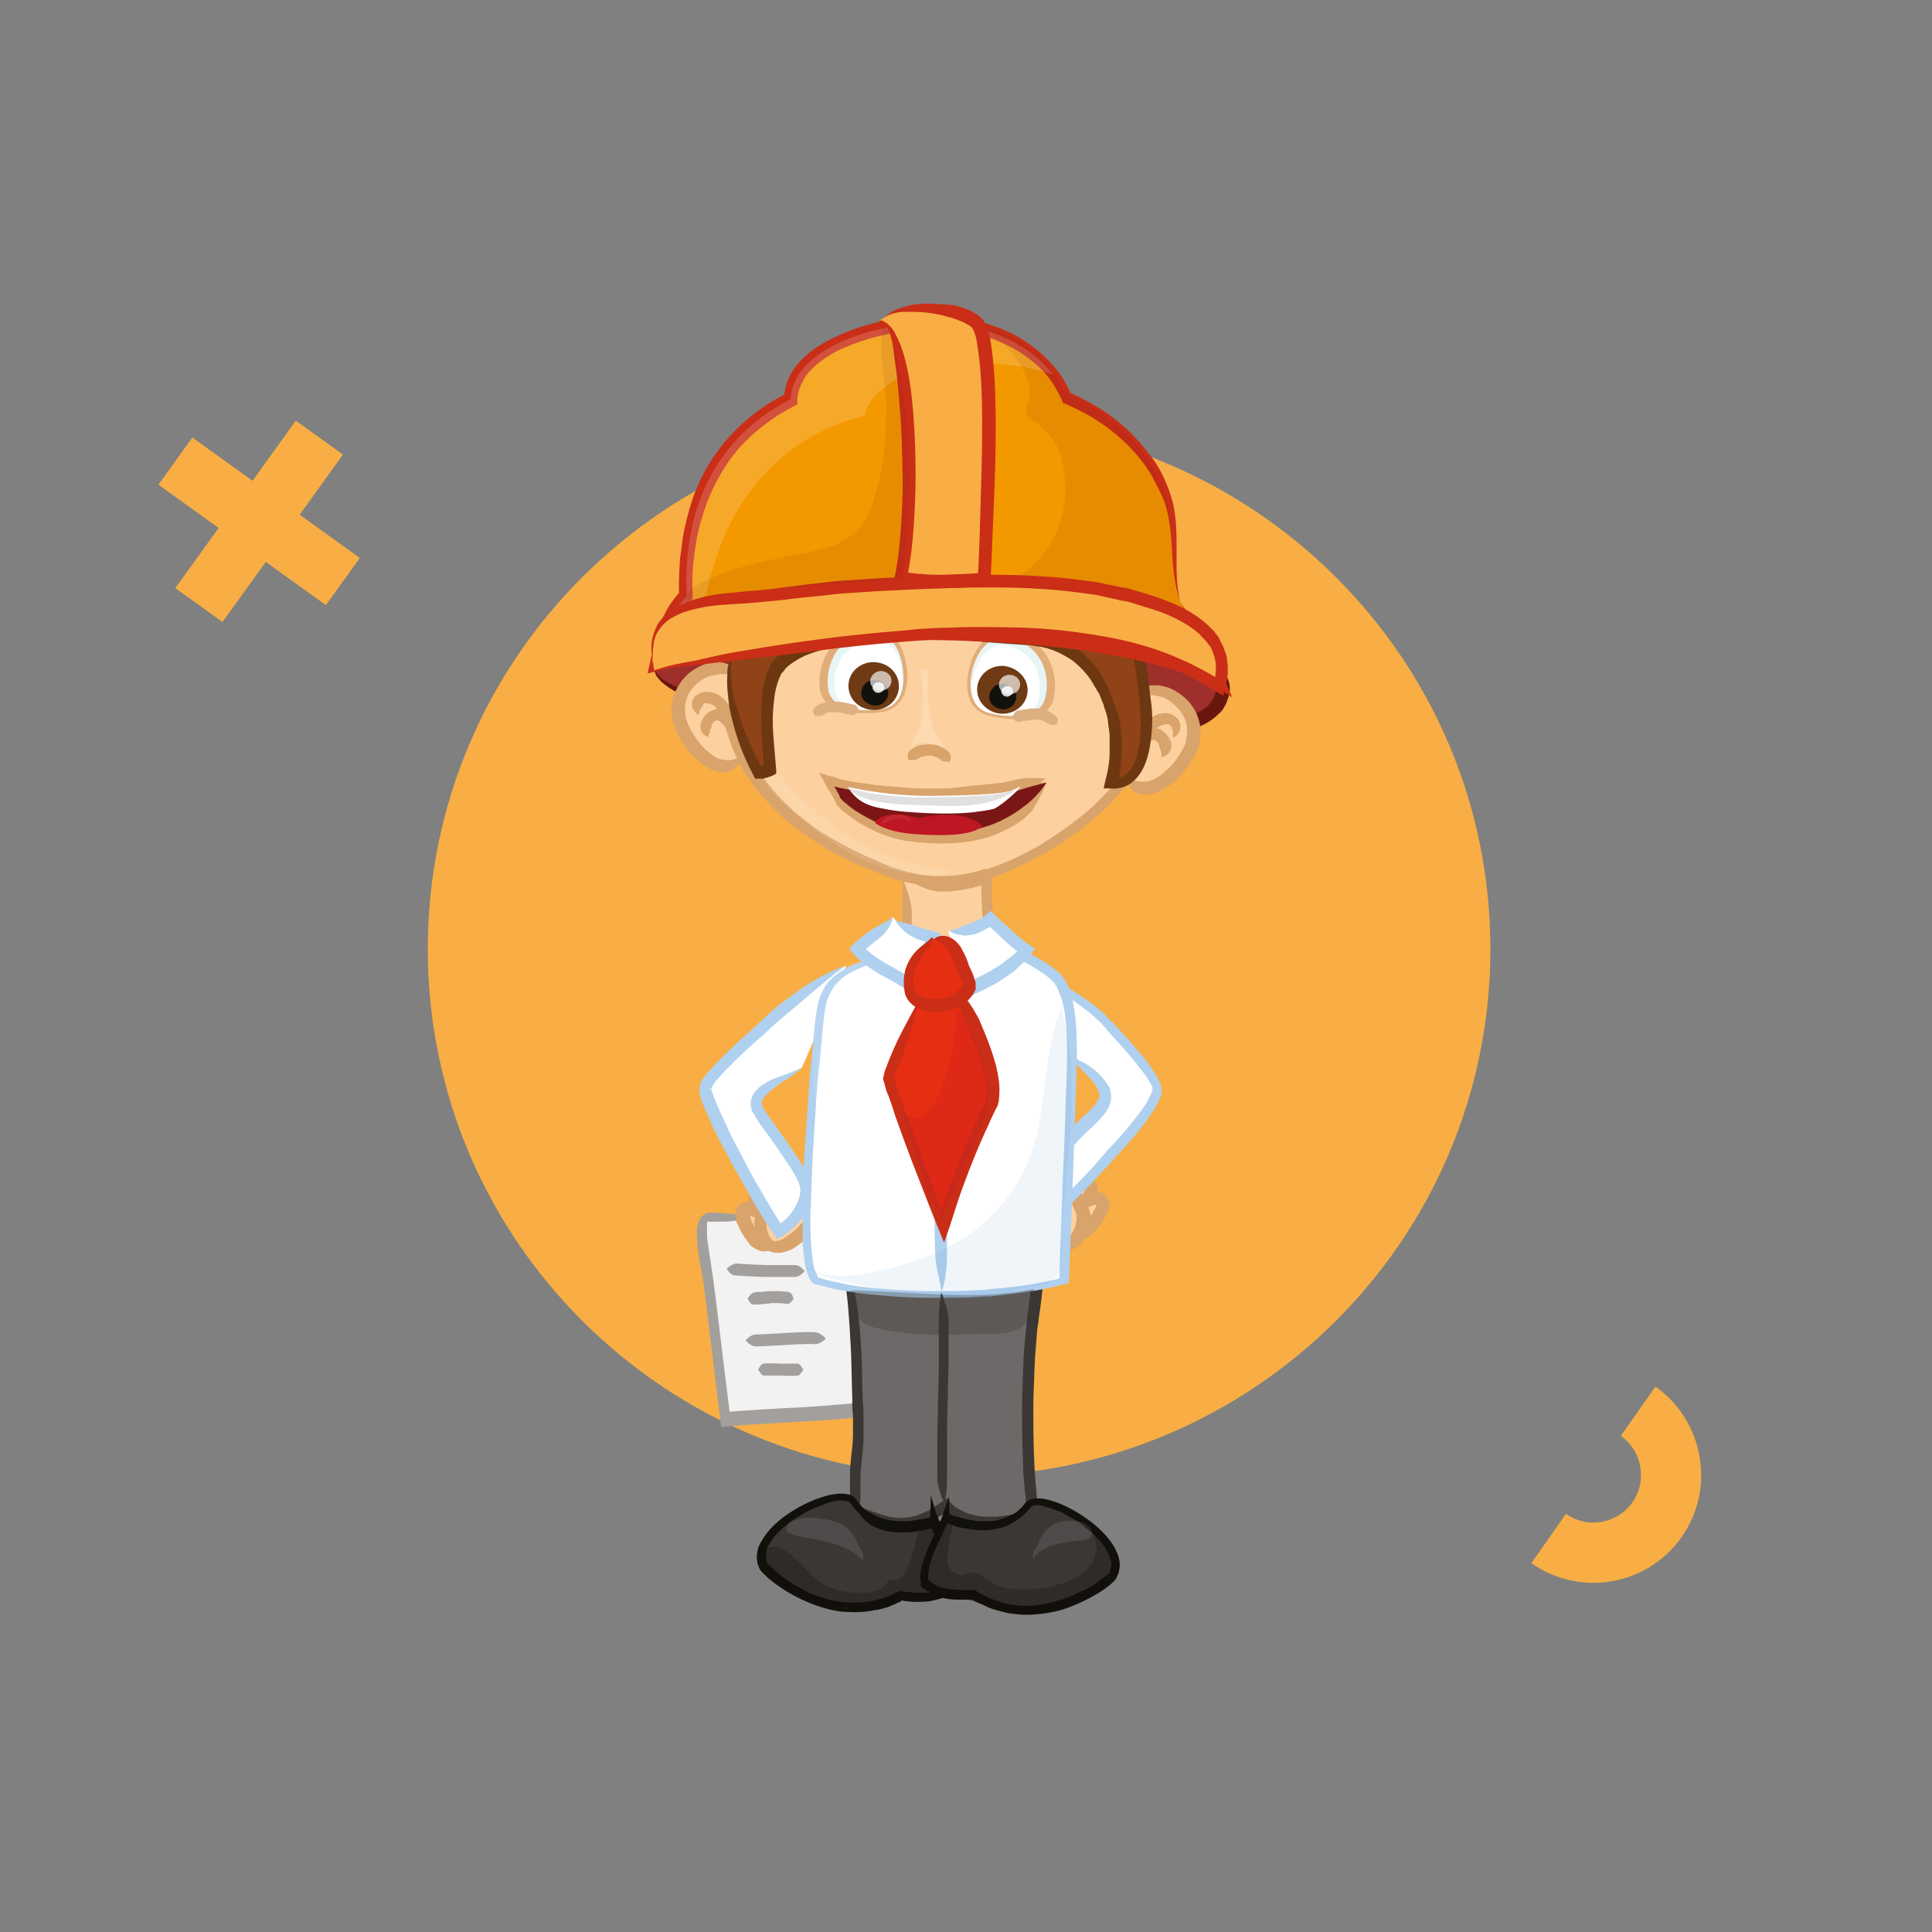 <svg width="140" height="140" viewBox="0 0 140 140" fill="none" xmlns="http://www.w3.org/2000/svg">
<rect x="0" y="0" width="140" height="140" fill="#808080" stroke="none"/>
<path d="M119.961 100.48L117.45 104.049C119.006 105.149 119.381 107.31 118.286 108.868C117.192 110.426 115.033 110.8 113.476 109.701L110.967 113.271C114.49 115.757 119.373 114.913 121.853 111.387C124.332 107.861 123.483 102.968 119.961 100.48Z" fill="#F8AE44"/>
<path d="M21.432 30.48L18.299 34.84L13.938 31.703L11.48 35.12L15.841 38.258L12.703 42.614L16.121 45.073L19.259 40.717L23.614 43.85L26.073 40.432L21.717 37.299L24.85 32.938L21.432 30.48Z" fill="#F8AE44"/>
<g clip-path="url(#clip0)">
<path d="M108 68.769C108 89.88 90.768 106.986 69.5 106.986C48.232 106.986 31 89.88 31 68.769C31 47.658 48.232 30.553 69.5 30.553C90.768 30.553 108 47.658 108 68.769Z" fill="#F8AE44"/>
<path d="M56.303 87.715C55.431 88.365 54.34 88.256 53.304 88.311C52.868 88.365 51.395 88.148 51.123 88.365C50.468 88.906 51.177 91.937 51.286 92.912C51.668 96.214 52.104 99.624 52.541 102.926C54.776 102.709 61.975 102.385 62.956 102.114C63.938 101.789 61.811 88.311 61.484 87.715C61.429 87.661 61.484 87.39 61.429 87.282C59.902 87.607 58.266 88.04 56.63 87.877" fill="#F3F2F2"/>
<path d="M56.303 87.715C55.812 87.986 55.267 88.04 54.776 88.04C54.285 88.04 53.795 87.986 53.304 87.986C53.086 87.986 52.813 87.932 52.54 87.932C52.268 87.877 51.941 87.877 51.613 87.877C51.504 87.877 51.45 87.877 51.341 87.877C51.286 87.877 51.232 87.877 51.177 87.932C51.123 87.932 51.123 87.932 51.068 87.986L51.013 88.04H50.959L50.904 88.094C50.85 88.148 50.795 88.148 50.741 88.311C50.686 88.365 50.686 88.419 50.632 88.527L50.577 88.689C50.468 89.068 50.468 89.447 50.523 89.826C50.523 90.422 50.686 91.396 50.904 92.479C51.068 93.615 51.232 94.969 51.395 96.322C51.722 99.028 52.05 101.735 52.213 102.98L52.268 103.413L52.704 103.359C54.667 103.197 55.976 103.142 56.739 103.088C57.557 103.034 57.83 103.034 57.83 103.034C57.83 103.034 58.812 102.98 60.284 102.872C61.047 102.818 61.865 102.764 62.901 102.601L63.12 102.547H63.229C63.283 102.547 63.174 102.601 63.283 102.493C63.283 102.493 63.338 102.439 63.392 102.385C63.501 102.276 63.501 102.222 63.556 102.168C63.556 102.114 63.611 102.06 63.611 102.006C63.611 101.897 63.665 101.843 63.665 101.789C63.719 101.518 63.719 101.248 63.719 100.977C63.719 100.436 63.719 99.895 63.665 99.407C63.338 95.185 62.574 90.638 62.302 89.123C62.247 88.852 62.193 88.581 62.138 88.311C62.084 88.202 62.084 88.04 62.029 87.932C62.029 87.877 61.974 87.823 61.974 87.769L61.92 87.661V87.607C61.92 87.553 61.865 87.553 61.865 87.499L61.702 87.336C61.756 87.336 61.865 87.444 61.865 87.499C61.865 87.553 61.865 87.553 61.865 87.553C61.865 87.607 61.865 87.553 61.865 87.553C61.865 87.553 61.865 87.499 61.865 87.444C61.865 87.39 61.865 87.336 61.865 87.336V87.228C61.865 87.174 61.865 87.12 61.811 87.066L61.702 86.741L61.375 86.849C60.502 87.066 59.793 87.282 59.03 87.499C58.266 87.661 57.557 87.823 56.685 87.823C57.557 88.04 58.321 88.04 59.139 87.986C59.902 87.932 60.72 87.769 61.538 87.607C61.484 87.499 61.429 87.39 61.32 87.282C61.211 87.336 61.157 87.336 61.047 87.336C61.047 87.39 61.047 87.39 61.047 87.444C61.047 87.499 61.047 87.553 61.047 87.607C61.047 87.661 61.047 87.661 61.047 87.715C61.047 87.769 61.047 87.769 61.102 87.823C61.157 87.932 61.211 87.986 61.32 88.04C61.32 87.932 61.375 87.823 61.375 87.715C61.266 87.769 61.047 87.877 61.102 87.823V87.877C61.102 87.932 61.102 87.986 61.157 88.04C61.157 88.148 61.211 88.256 61.211 88.365C61.266 88.635 61.32 88.852 61.375 89.123C61.647 90.584 62.411 95.131 62.738 99.299C62.792 99.84 62.792 100.328 62.792 100.815C62.792 101.031 62.792 101.302 62.738 101.464C62.738 101.518 62.738 101.573 62.683 101.573V101.627C62.683 101.627 62.738 101.627 62.738 101.681C62.792 101.735 62.792 101.735 62.847 101.735C62.901 101.735 62.901 101.789 62.901 101.789V101.843C62.738 101.248 62.847 101.681 62.792 101.518H62.738L62.574 101.573C62.465 101.573 62.356 101.627 62.247 101.627C62.138 101.627 62.029 101.627 61.92 101.681C61.702 101.681 61.484 101.735 61.266 101.735C60.829 101.789 60.448 101.789 60.066 101.843C58.593 101.952 57.612 102.006 57.612 102.006C57.612 102.006 57.339 102.006 56.521 102.06C55.703 102.114 54.449 102.168 52.431 102.33C52.704 102.547 52.54 102.439 52.922 102.709C52.758 101.464 52.431 98.758 52.104 96.051C51.941 94.698 51.777 93.345 51.613 92.208C51.45 91.071 51.286 90.151 51.232 89.61C51.232 89.285 51.232 88.96 51.232 88.689V88.581C51.177 88.581 51.286 88.473 51.341 88.419C50.959 88.148 51.232 88.365 51.123 88.311V88.365L51.177 88.419C51.177 88.419 51.177 88.473 51.232 88.527C51.232 88.527 51.232 88.527 51.286 88.527C51.341 88.527 51.395 88.527 51.45 88.527C51.722 88.527 51.995 88.527 52.268 88.527C52.54 88.527 52.813 88.527 53.14 88.473C53.631 88.419 54.122 88.365 54.667 88.256C55.322 88.311 55.867 88.094 56.303 87.715Z" fill="#A29F9D"/>
<path d="M47.632 47.983C46.215 50.04 54.776 51.718 56.412 51.88C59.575 52.259 62.574 52.746 65.737 52.963C67.482 53.071 68.955 53.667 70.7 53.504C72.172 53.396 73.535 53.125 75.062 53.179C76.971 53.234 78.825 53.775 80.679 53.829C82.261 53.829 83.351 53.179 84.769 52.801C86.296 52.367 88.041 52.097 88.586 50.419C89.241 48.578 86.405 47.442 84.824 47.009C79.698 45.547 74.353 45.493 69.118 44.573C66.61 44.194 64.047 44.086 61.484 43.977C59.63 43.869 57.448 43.49 55.54 43.707C54.34 43.923 52.813 44.194 51.668 44.573C50.741 44.843 50.195 45.331 49.541 45.926C48.941 46.467 47.905 47.009 47.523 47.766" fill="#9E2F2B"/>
<path d="M47.632 47.983C47.469 48.199 47.414 48.47 47.469 48.741C47.523 49.011 47.742 49.174 47.905 49.39C48.287 49.715 48.669 49.986 49.105 50.202C49.923 50.635 50.795 50.96 51.668 51.231C52.54 51.501 53.467 51.772 54.504 51.989C54.994 52.097 55.54 52.205 56.085 52.259C56.63 52.313 57.23 52.422 57.83 52.476C58.484 52.584 59.52 52.692 60.72 52.855C61.974 53.017 63.447 53.179 65.083 53.342C65.519 53.396 65.901 53.45 66.337 53.45C66.555 53.504 66.719 53.504 66.937 53.558C67.155 53.612 67.373 53.612 67.591 53.667C68.464 53.829 69.391 53.992 70.373 53.937C72.281 53.829 74.081 53.45 75.88 53.667C76.098 53.667 76.317 53.721 76.589 53.721C76.807 53.775 77.025 53.775 77.244 53.829C77.68 53.883 78.116 53.937 78.552 54.046C78.77 54.1 78.989 54.1 79.207 54.154C79.425 54.154 79.643 54.208 79.861 54.208C80.079 54.208 80.297 54.262 80.516 54.262C80.57 54.262 80.625 54.262 80.679 54.262H80.843H81.17C82.097 54.208 82.915 53.883 83.624 53.667C84.006 53.558 84.333 53.396 84.66 53.342C84.987 53.234 85.314 53.179 85.642 53.071C86.296 52.909 86.896 52.692 87.387 52.422C87.877 52.151 88.314 51.772 88.586 51.447C88.695 51.285 88.805 51.068 88.859 50.96C88.914 50.798 88.968 50.69 89.023 50.527C89.077 50.31 89.077 50.256 89.077 50.256C89.077 50.31 89.295 49.553 88.75 48.795C88.259 48.037 87.223 47.442 85.969 46.954C85.642 46.846 85.314 46.738 84.987 46.63C84.66 46.521 84.278 46.467 83.897 46.359C83.188 46.142 82.37 46.034 81.552 45.872C80.734 45.709 79.861 45.601 78.989 45.439C78.116 45.331 77.189 45.222 76.262 45.114C74.408 44.897 72.554 44.681 70.754 44.41C70.318 44.356 69.882 44.248 69.391 44.194C68.9 44.14 68.464 44.086 68.028 44.031C67.155 43.923 66.283 43.869 65.465 43.761C63.829 43.652 62.356 43.598 61.102 43.49C59.848 43.382 58.866 43.273 58.157 43.273C57.503 43.219 56.958 43.219 56.358 43.273C56.085 43.273 55.812 43.328 55.485 43.328C55.212 43.382 54.94 43.436 54.667 43.49C53.631 43.707 52.704 43.923 51.831 44.248C51.722 44.302 51.613 44.302 51.504 44.356L51.177 44.519C51.068 44.573 50.959 44.573 50.85 44.681L50.523 44.897C50.086 45.168 49.759 45.493 49.432 45.818C49.105 46.142 48.778 46.413 48.396 46.738C48.014 47.063 47.632 47.388 47.414 47.875C47.687 47.442 48.123 47.171 48.505 46.9C48.887 46.63 49.323 46.413 49.705 46.088C50.032 45.818 50.414 45.547 50.795 45.331L51.068 45.168C51.177 45.114 51.286 45.114 51.395 45.06L51.722 44.952C51.831 44.897 51.941 44.897 52.05 44.843C52.922 44.573 53.849 44.464 54.831 44.248C55.103 44.194 55.322 44.194 55.594 44.14C55.867 44.14 56.139 44.14 56.358 44.14C56.903 44.086 57.448 44.14 58.048 44.194C58.703 44.194 59.739 44.356 60.938 44.41C62.193 44.519 63.665 44.573 65.301 44.681C66.119 44.735 66.937 44.789 67.809 44.952C68.246 45.006 68.737 45.06 69.118 45.114C69.555 45.168 70.045 45.276 70.482 45.331C72.336 45.601 74.19 45.818 76.044 46.034C76.971 46.142 77.844 46.251 78.716 46.359C79.588 46.521 80.461 46.63 81.279 46.738C82.097 46.9 82.861 47.009 83.569 47.225C83.951 47.333 84.278 47.388 84.606 47.496C84.933 47.604 85.26 47.658 85.533 47.766C86.678 48.199 87.55 48.795 87.877 49.282C87.987 49.39 87.987 49.499 88.041 49.607C88.041 49.715 88.096 49.769 88.096 49.877C88.096 49.986 88.096 50.04 88.096 50.04C88.096 50.04 88.096 50.148 88.041 50.31C88.041 50.365 87.987 50.473 87.932 50.581C87.877 50.69 87.823 50.798 87.714 50.906C87.55 51.177 87.278 51.393 86.841 51.61C86.405 51.826 85.914 51.989 85.26 52.151C84.933 52.259 84.606 52.313 84.278 52.422C83.897 52.53 83.569 52.638 83.242 52.801C82.533 53.071 81.824 53.288 81.061 53.342H80.734H80.57H80.461C80.243 53.342 80.025 53.288 79.861 53.288C79.643 53.288 79.425 53.234 79.207 53.234C78.989 53.179 78.77 53.179 78.552 53.125C78.116 53.071 77.68 53.017 77.189 52.909C76.971 52.855 76.753 52.855 76.48 52.801C76.262 52.746 76.044 52.746 75.771 52.746L75.062 52.692H74.953H74.899H74.844H74.681H74.299C73.808 52.692 73.317 52.746 72.881 52.801C72.39 52.855 71.954 52.909 71.518 52.963L70.809 53.017L70.482 53.071H70.154C69.282 53.125 68.464 52.963 67.591 52.801C67.373 52.746 67.155 52.746 66.937 52.692C66.719 52.638 66.501 52.638 66.283 52.584C65.846 52.53 65.41 52.53 65.028 52.476C63.392 52.313 61.92 52.151 60.72 51.989C59.466 51.826 58.484 51.718 57.83 51.61C57.23 51.556 56.63 51.447 56.085 51.393C55.54 51.339 55.049 51.231 54.504 51.177C53.522 51.014 52.595 50.798 51.722 50.581C50.85 50.365 49.977 50.148 49.159 49.823C48.723 49.661 48.341 49.444 47.96 49.174C47.796 49.011 47.578 48.849 47.523 48.633C47.469 48.47 47.523 48.254 47.632 47.983Z" fill="#69170E"/>
<path d="M55.703 90.638C54.231 89.989 52.867 86.632 55.103 87.932C54.176 86.578 55.703 86.091 56.521 87.336" fill="#FCD19F"/>
<path d="M55.703 90.638C55.485 90.205 55.485 89.989 55.212 89.664C55.049 89.501 54.667 88.96 54.449 88.473C54.395 88.365 54.395 88.202 54.34 88.148C54.34 88.04 54.34 87.986 54.34 88.04C54.285 88.094 54.231 88.094 54.231 88.094C54.231 88.094 54.231 88.094 54.34 88.094C54.395 88.094 54.558 88.148 54.831 88.311L56.14 89.068L55.431 87.607C55.376 87.553 55.322 87.444 55.267 87.336C55.212 87.282 55.267 87.228 55.212 87.174V87.12C55.212 87.12 55.212 87.12 55.212 87.066C55.212 87.066 55.212 87.066 55.267 87.011C55.322 87.011 55.431 87.011 55.431 87.011C55.649 87.066 55.921 87.066 56.358 87.228C56.412 86.795 56.249 86.362 55.703 86.145C55.594 86.091 55.376 86.037 55.103 86.091C55.049 86.091 54.94 86.145 54.885 86.145C54.831 86.199 54.722 86.199 54.667 86.254C54.613 86.308 54.504 86.362 54.449 86.47C54.395 86.524 54.34 86.632 54.285 86.741C54.285 86.849 54.231 86.903 54.231 87.011C54.231 87.12 54.231 87.174 54.231 87.282C54.285 87.444 54.285 87.553 54.34 87.661C54.449 87.877 54.558 88.04 54.613 88.148C54.994 87.769 55.103 87.607 55.212 87.499C54.885 87.336 54.667 87.228 54.449 87.174C54.285 87.12 54.176 87.12 54.176 87.12C54.176 87.12 54.122 87.12 53.958 87.12C53.904 87.12 53.795 87.174 53.686 87.228C53.577 87.282 53.468 87.39 53.413 87.499C53.249 87.769 53.249 87.986 53.304 88.202C53.304 88.419 53.358 88.581 53.468 88.744C53.74 89.447 54.231 90.043 54.395 90.259C54.885 90.638 55.267 90.746 55.703 90.638Z" fill="#D9A36C"/>
<path d="M59.357 87.553C58.757 89.177 55.485 92.37 55.104 88.689C55.049 87.877 56.249 86.199 57.012 85.875C58.648 85.171 58.594 86.308 59.357 87.553Z" fill="#FCD19F"/>
<path d="M59.357 87.553C58.812 88.04 58.484 88.202 57.994 88.744C57.885 88.906 57.612 89.177 57.23 89.447C57.067 89.555 56.849 89.718 56.63 89.826C56.412 89.934 56.249 89.934 56.085 89.934C55.867 89.88 55.649 89.447 55.594 89.123C55.54 88.96 55.54 88.798 55.54 88.689C55.54 88.635 55.54 88.581 55.54 88.581V88.527C55.54 88.473 55.594 88.311 55.649 88.148C55.758 87.823 56.031 87.39 56.358 87.011C56.521 86.795 56.685 86.632 56.903 86.524C56.958 86.524 57.012 86.47 57.012 86.47C57.067 86.47 57.067 86.416 57.176 86.416C57.23 86.416 57.285 86.362 57.339 86.362C57.394 86.362 57.448 86.362 57.503 86.308C57.885 86.199 57.939 86.308 58.048 86.416C58.212 86.578 58.375 86.849 58.594 87.066C58.812 87.12 59.084 87.336 59.357 87.553C59.303 87.228 59.303 86.903 59.248 86.632C59.193 86.362 59.139 86.037 58.812 85.658C58.703 85.55 58.539 85.387 58.212 85.279C57.885 85.171 57.557 85.225 57.285 85.279C57.23 85.279 57.121 85.333 57.067 85.333C57.012 85.333 56.958 85.387 56.903 85.387C56.849 85.387 56.739 85.442 56.685 85.496C56.576 85.55 56.521 85.604 56.467 85.658C56.194 85.875 55.976 86.091 55.758 86.308C55.376 86.795 55.049 87.282 54.885 87.715C54.776 87.932 54.722 88.094 54.722 88.256C54.667 88.419 54.667 88.527 54.667 88.527C54.667 88.527 54.667 88.527 54.667 88.581V88.635C54.667 88.635 54.667 88.635 54.667 88.689V88.744C54.667 88.852 54.722 89.068 54.776 89.285C54.831 89.501 54.885 89.772 55.049 90.043C55.213 90.313 55.485 90.638 55.976 90.746C56.412 90.855 56.794 90.746 57.121 90.638C57.448 90.53 57.721 90.313 57.939 90.151C58.376 89.826 58.703 89.501 58.812 89.339C59.248 88.744 59.412 88.256 59.357 87.553Z" fill="#D9A36C"/>
<path d="M77.844 89.718C79.37 89.231 81.115 86.037 78.716 87.066C79.752 85.82 78.334 85.171 77.407 86.308" fill="#FCD19F"/>
<path d="M77.844 89.718C78.28 89.88 78.662 89.826 79.043 89.501C79.261 89.339 79.807 88.798 80.134 88.094C80.243 87.932 80.297 87.769 80.352 87.553C80.406 87.336 80.406 87.12 80.297 86.849C80.243 86.741 80.134 86.632 80.025 86.524C79.916 86.47 79.861 86.416 79.752 86.416C79.643 86.362 79.534 86.362 79.534 86.362C79.534 86.362 79.425 86.362 79.261 86.362C79.098 86.362 78.825 86.47 78.498 86.578C78.607 86.741 78.716 86.849 79.043 87.336C79.098 87.228 79.261 87.12 79.37 86.903C79.425 86.795 79.48 86.687 79.534 86.524C79.534 86.47 79.534 86.362 79.588 86.254C79.588 86.145 79.588 86.091 79.534 85.983C79.534 85.875 79.48 85.82 79.425 85.712C79.37 85.604 79.316 85.55 79.261 85.496C79.207 85.442 79.098 85.387 79.043 85.333C78.989 85.279 78.88 85.279 78.825 85.225C78.552 85.171 78.334 85.171 78.225 85.225C77.625 85.387 77.462 85.766 77.407 86.254C77.898 86.199 78.116 86.199 78.389 86.145C78.443 86.145 78.498 86.145 78.552 86.145C78.607 86.145 78.607 86.199 78.607 86.199C78.607 86.199 78.607 86.308 78.552 86.416C78.498 86.524 78.389 86.632 78.389 86.687L77.516 88.04L78.934 87.444C79.207 87.336 79.37 87.282 79.425 87.282C79.534 87.282 79.534 87.282 79.534 87.282C79.534 87.282 79.534 87.336 79.534 87.282C79.534 87.174 79.643 87.12 79.534 87.174C79.48 87.174 79.48 87.174 79.425 87.228C79.37 87.228 79.425 87.228 79.425 87.228C79.425 87.228 79.425 87.282 79.425 87.336C79.425 87.444 79.37 87.553 79.316 87.661C79.043 88.148 78.607 88.635 78.443 88.798C78.116 89.068 78.116 89.285 77.844 89.718Z" fill="#D9A36C"/>
<path d="M74.408 86.957C74.79 88.635 77.68 92.154 78.498 88.581C78.662 87.769 77.68 85.983 76.916 85.604C75.444 84.684 75.389 85.82 74.408 86.957Z" fill="#FCD19F"/>
<path d="M74.408 86.957C74.299 87.661 74.408 88.202 74.844 88.852C74.953 89.014 75.226 89.393 75.608 89.772C75.826 89.989 76.044 90.151 76.371 90.313C76.644 90.476 77.026 90.638 77.516 90.584C77.953 90.53 78.334 90.205 78.498 89.934C78.716 89.664 78.825 89.393 78.88 89.177C78.934 88.96 78.989 88.798 79.043 88.689V88.635C79.043 88.635 79.043 88.635 79.043 88.581V88.527C79.043 88.473 79.043 88.473 79.043 88.473C79.043 88.473 79.043 88.473 79.043 88.419C79.043 88.365 79.043 88.311 79.043 88.202C79.043 88.04 78.989 87.877 78.934 87.661C78.825 87.228 78.552 86.687 78.225 86.199C78.062 85.929 77.844 85.712 77.625 85.442C77.571 85.387 77.516 85.333 77.407 85.279C77.353 85.225 77.244 85.171 77.189 85.171C77.135 85.117 77.08 85.117 77.026 85.063C76.971 85.008 76.862 85.008 76.807 84.954C76.535 84.846 76.208 84.738 75.88 84.846C75.553 84.9 75.39 85.063 75.281 85.171C74.899 85.55 74.844 85.82 74.735 86.091C74.572 86.362 74.517 86.632 74.408 86.957C74.735 86.795 74.953 86.632 75.226 86.416C75.444 86.254 75.662 85.983 75.826 85.82C75.935 85.766 75.989 85.658 76.371 85.82C76.426 85.82 76.426 85.875 76.48 85.875C76.535 85.929 76.589 85.929 76.644 85.983C76.698 86.037 76.753 86.037 76.753 86.037C76.807 86.037 76.807 86.091 76.862 86.145C77.026 86.308 77.189 86.524 77.353 86.687C77.625 87.12 77.844 87.553 77.953 87.877C78.007 88.04 78.007 88.148 78.007 88.256C78.007 88.311 78.007 88.311 78.007 88.365C78.007 88.365 78.007 88.419 78.007 88.473C77.953 88.581 77.953 88.743 77.898 88.906C77.789 89.231 77.571 89.61 77.298 89.664C77.189 89.664 76.971 89.61 76.753 89.501C76.535 89.393 76.371 89.231 76.208 89.068C75.88 88.743 75.662 88.419 75.553 88.311C75.226 87.715 74.899 87.444 74.408 86.957Z" fill="#D9A36C"/>
<path d="M61.32 69.96C59.575 70.772 56.358 73.37 55.049 74.724C54.285 75.373 51.123 78.134 51.123 78.946C50.959 79.866 55.431 87.932 56.467 89.285C57.503 88.744 58.975 86.957 58.266 85.658C57.721 84.359 55.758 81.923 55.049 80.84C53.795 79 57.067 78.404 58.103 77.376" fill="white"/>
<path d="M61.32 69.96C60.393 70.285 59.63 70.664 58.921 71.097C58.157 71.53 57.448 72.071 56.521 72.775C56.194 73.046 55.703 73.424 54.722 74.399C54.722 74.399 54.722 74.399 54.776 74.345C54.122 74.94 53.249 75.698 52.486 76.456C52.104 76.835 51.722 77.214 51.395 77.593C51.232 77.755 51.068 77.972 50.959 78.134C50.85 78.296 50.741 78.513 50.686 78.838C50.686 78.783 50.686 78.783 50.686 78.783C50.686 78.838 50.686 78.946 50.686 79C50.686 79.054 50.686 79.108 50.686 79.162C50.686 79.271 50.741 79.325 50.741 79.379C50.795 79.541 50.795 79.65 50.85 79.758C50.959 80.028 51.014 80.245 51.123 80.462C51.341 80.895 51.504 81.328 51.668 81.707C52.05 82.464 52.377 83.114 52.65 83.601C53.195 84.63 53.522 85.171 53.522 85.171C53.522 85.171 53.686 85.496 54.067 86.145C54.285 86.47 54.504 86.957 54.831 87.499C55.158 88.04 55.54 88.689 56.085 89.447L56.303 89.772L56.63 89.61C57.121 89.339 57.721 88.852 58.212 88.148C58.43 87.823 58.648 87.39 58.812 86.903C58.921 86.416 58.921 85.875 58.703 85.387C58.703 85.387 58.703 85.387 58.703 85.442C58.157 84.305 57.448 83.385 56.903 82.573C56.303 81.761 55.867 81.111 55.594 80.732C55.54 80.678 55.54 80.624 55.485 80.57C55.485 80.57 55.431 80.462 55.376 80.407L55.267 80.245C55.267 80.191 55.267 80.191 55.267 80.137C55.212 80.083 55.267 80.028 55.212 79.92C55.212 79.866 55.212 79.758 55.267 79.704C55.376 79.433 55.703 79.162 56.031 78.892C56.358 78.621 56.685 78.404 57.067 78.188C57.394 77.917 57.776 77.701 58.103 77.322C57.721 77.593 57.285 77.701 56.903 77.863C56.521 78.026 56.085 78.134 55.703 78.35C55.322 78.567 54.885 78.783 54.558 79.325C54.504 79.433 54.449 79.65 54.395 79.812C54.395 79.974 54.395 80.191 54.449 80.353C54.449 80.462 54.504 80.57 54.558 80.624L54.667 80.786C54.722 80.84 54.722 80.895 54.776 81.003C54.831 81.057 54.831 81.111 54.885 81.165C55.158 81.598 55.649 82.194 56.194 83.006C56.739 83.818 57.448 84.738 57.885 85.712V85.766C58.157 86.308 57.885 87.066 57.503 87.661C57.121 88.256 56.63 88.635 56.249 88.852C56.576 88.906 56.685 88.96 56.794 88.96C56.303 88.311 55.921 87.607 55.594 87.066C55.267 86.524 55.049 86.091 54.831 85.766C54.449 85.063 54.285 84.792 54.285 84.792C54.285 84.792 54.013 84.251 53.467 83.222C53.195 82.735 52.868 82.085 52.54 81.328C52.377 80.949 52.159 80.57 51.995 80.137C51.886 79.92 51.831 79.704 51.722 79.487C51.668 79.379 51.668 79.271 51.613 79.162C51.613 79.108 51.559 79.054 51.559 79V78.946C51.504 78.946 51.395 78.946 51.341 78.892H51.286H51.45C51.504 78.892 51.504 78.892 51.559 78.892V78.838C51.613 78.783 51.613 78.729 51.668 78.621C51.777 78.459 51.886 78.296 52.05 78.134C52.322 77.809 52.704 77.43 53.086 77.051C53.849 76.293 54.667 75.536 55.322 74.994C56.249 74.074 56.794 73.695 57.067 73.424C57.939 72.721 58.593 72.125 59.248 71.584C59.575 71.313 59.902 71.043 60.23 70.772C60.557 70.501 60.938 70.231 61.32 69.96Z" fill="#AFD0EF"/>
<path d="M74.953 69.852C76.262 71.205 79.425 72.775 80.57 74.236C81.279 74.994 84.06 78.026 84.006 78.838C84.06 79.758 81.279 82.897 80.516 83.655C79.425 85.008 77.898 86.416 76.698 87.661C76.426 86.037 76.099 84.738 76.916 83.493C77.626 82.248 79.043 81.273 79.807 80.299C81.279 78.621 78.28 77.214 77.353 76.131" fill="white"/>
<path d="M74.953 69.852C75.499 70.555 76.099 71.097 76.698 71.638C77.298 72.179 78.007 72.667 78.88 73.316C78.989 73.424 79.152 73.533 79.371 73.749C79.48 73.858 79.589 73.966 79.752 74.074C79.861 74.236 80.025 74.399 80.189 74.561V74.615C80.734 75.211 81.497 76.023 82.152 76.835C82.479 77.268 82.806 77.647 83.079 78.026C83.188 78.188 83.297 78.404 83.406 78.567C83.515 78.729 83.515 78.892 83.515 78.892V78.946V79C83.515 79 83.515 79.054 83.46 79.108C83.46 79.162 83.406 79.271 83.351 79.379C83.242 79.541 83.188 79.758 83.079 79.92C82.861 80.245 82.642 80.57 82.424 80.84C81.988 81.436 81.552 81.923 81.225 82.302C80.57 83.06 80.134 83.439 80.189 83.439L80.134 83.493C79.916 83.709 79.916 83.763 79.916 83.763C79.916 83.763 79.861 83.818 79.698 83.98C79.589 84.142 79.371 84.359 79.098 84.684C78.552 85.279 77.626 86.199 76.317 87.499C76.48 87.553 76.698 87.607 77.08 87.715C76.971 87.174 76.862 86.524 76.808 85.766C76.753 85.063 76.862 84.359 77.244 83.818C77.734 83.006 78.389 82.356 78.989 81.815C79.589 81.273 80.025 80.786 80.243 80.407C80.298 80.353 80.407 80.083 80.461 79.92C80.516 79.758 80.516 79.595 80.516 79.433C80.516 79.108 80.407 78.783 80.243 78.567C79.97 78.134 79.643 77.809 79.316 77.538C78.989 77.268 78.662 77.051 78.28 76.889C77.953 76.672 77.571 76.456 77.244 76.185C77.516 76.564 77.789 76.889 78.062 77.159C78.334 77.484 78.607 77.755 78.88 78.026C79.371 78.567 79.97 79.271 79.48 79.866C79.316 80.137 78.88 80.57 78.28 81.111C77.734 81.652 76.971 82.302 76.371 83.33C76.371 83.33 76.371 83.33 76.371 83.276C76.262 83.439 76.153 83.655 76.044 83.872C75.99 84.088 75.88 84.305 75.826 84.521C75.771 84.738 75.717 84.954 75.717 85.171C75.717 85.387 75.717 85.604 75.717 85.82C75.771 86.632 75.935 87.336 75.99 87.823L76.153 88.689L76.753 88.094C78.007 86.849 78.934 85.929 79.534 85.279C79.807 84.954 80.025 84.738 80.189 84.576C80.352 84.413 80.407 84.359 80.407 84.359C80.407 84.359 80.407 84.359 80.625 84.088C80.57 84.142 80.625 84.088 80.57 84.142C80.516 84.142 80.952 83.763 81.661 82.951C81.988 82.573 82.424 82.085 82.915 81.436C83.133 81.111 83.406 80.786 83.624 80.407C83.733 80.245 83.842 80.028 83.951 79.812C84.006 79.704 84.06 79.595 84.115 79.433C84.115 79.379 84.169 79.325 84.169 79.216C84.169 79.108 84.169 79 84.169 78.946C84.169 78.946 84.169 78.946 84.169 79C84.169 78.675 84.06 78.459 83.951 78.242C83.842 78.026 83.733 77.809 83.57 77.593C83.297 77.159 82.97 76.727 82.588 76.293C81.879 75.427 81.116 74.615 80.57 74.02C80.57 74.02 80.57 74.02 80.57 74.074C80.352 73.858 80.189 73.641 80.025 73.479C79.861 73.316 79.698 73.208 79.589 73.1C79.371 72.883 79.152 72.775 79.043 72.667C78.171 72.017 77.407 71.584 76.698 71.151C76.371 70.934 75.99 70.772 75.662 70.555C75.499 70.447 75.281 70.339 75.117 70.231C75.335 70.123 75.171 69.96 74.953 69.852Z" fill="#AFD0EF"/>
<path d="M59.739 87.877C62.356 92.208 61.92 98.541 62.138 103.197C62.193 104.821 61.866 106.066 61.866 107.798C61.866 109.801 60.72 108.772 62.902 109.638C65.138 110.504 66.392 110.342 68.409 108.88C68.409 108.88 69.882 111.208 74.681 109.584C74.081 102.114 74.135 94.86 76.153 87.661C71.572 89.501 64.374 87.932 59.575 87.661" fill="#6D6968"/>
<path d="M59.739 87.877C60.502 89.447 60.884 90.855 61.157 92.37C61.429 93.886 61.538 95.51 61.647 97.567C61.702 98.325 61.702 99.678 61.757 101.302C61.757 101.735 61.757 102.114 61.811 102.601C61.811 102.818 61.811 103.034 61.811 103.251C61.811 103.467 61.811 103.684 61.811 103.954C61.811 104.442 61.757 104.875 61.702 105.362C61.647 105.849 61.593 106.336 61.593 106.823V107.581V107.96C61.593 108.068 61.593 108.231 61.593 108.339C61.593 108.556 61.538 108.772 61.484 108.934C61.484 108.989 61.429 108.989 61.429 109.097V109.151C61.429 109.205 61.375 109.259 61.375 109.313C61.375 109.422 61.429 109.584 61.484 109.638C61.538 109.692 61.593 109.746 61.647 109.746L61.757 109.801L61.865 109.855L62.029 109.909C62.247 109.963 62.465 110.071 62.684 110.125L63.011 110.234L63.338 110.342C63.774 110.504 64.265 110.613 64.701 110.721C65.628 110.883 66.555 110.667 67.21 110.342C67.537 110.179 67.864 110.017 68.137 109.855C68.409 109.692 68.628 109.53 68.846 109.368C68.464 109.313 68.573 109.313 68.355 109.259C68.573 109.584 68.846 109.801 69.118 109.963C69.391 110.125 69.664 110.288 69.936 110.396C70.482 110.613 71.027 110.667 71.518 110.721C71.736 110.721 72.009 110.721 72.227 110.721C72.445 110.721 72.663 110.721 72.827 110.667C72.99 110.613 73.208 110.613 73.372 110.613C73.535 110.558 73.699 110.558 73.808 110.504C74.353 110.396 74.735 110.234 74.953 110.179H75.008C74.79 110.504 75.281 109.746 75.226 109.801C75.226 109.746 75.226 109.746 75.226 109.746C75.226 109.746 75.226 109.746 75.226 109.801C75.117 109.963 75.444 109.422 75.008 110.179L75.226 109.801C75.117 108.339 75.117 108.285 75.117 108.285C75.117 108.285 75.117 108.068 75.062 107.689C75.008 107.311 75.008 106.769 74.953 106.12C74.899 104.766 74.844 102.926 74.899 100.869C74.953 99.841 74.953 98.704 75.062 97.621C75.117 97.08 75.117 96.484 75.226 95.943C75.281 95.402 75.39 94.806 75.444 94.265C75.499 93.994 75.499 93.724 75.553 93.399C75.608 93.128 75.662 92.858 75.717 92.587C75.826 92.046 75.935 91.504 75.99 90.963C76.208 89.934 76.48 88.906 76.698 87.986L76.862 87.336L76.208 87.553C74.681 88.148 73.317 88.256 72.281 88.365C71.736 88.419 71.245 88.419 70.863 88.419C70.482 88.419 70.1 88.419 69.827 88.419C65.683 88.256 63.283 87.877 59.739 87.877C61.484 88.094 62.956 88.365 64.483 88.581C66.01 88.798 67.646 89.014 69.773 89.068C70.045 89.068 70.373 89.068 70.809 89.068C71.245 89.068 71.736 89.068 72.281 89.014C73.372 88.906 74.79 88.798 76.426 88.148C76.426 88.148 76.208 87.932 75.935 87.715C75.717 88.635 75.444 89.664 75.226 90.692C75.117 91.234 75.008 91.775 74.899 92.316C74.844 92.587 74.79 92.858 74.735 93.128C74.681 93.399 74.681 93.669 74.626 93.994C74.572 94.59 74.463 95.131 74.408 95.727C74.353 96.322 74.299 96.863 74.244 97.459C74.135 98.595 74.135 99.732 74.081 100.761C74.026 102.872 74.081 104.712 74.135 106.066C74.135 106.715 74.19 107.256 74.244 107.635C74.244 108.014 74.299 108.231 74.299 108.231C74.299 108.231 74.299 108.285 74.408 109.746C74.626 109.422 74.408 109.746 74.626 109.368C74.135 110.071 74.517 109.584 74.408 109.746C74.408 109.746 74.408 109.746 74.408 109.692C74.408 109.692 74.408 109.692 74.408 109.746C74.353 109.801 74.844 109.043 74.626 109.368H74.572C74.353 109.422 74.026 109.584 73.481 109.692C73.372 109.746 73.208 109.746 73.045 109.801C72.881 109.801 72.718 109.855 72.554 109.855C72.39 109.909 72.172 109.909 72.009 109.909C71.79 109.909 71.627 109.909 71.409 109.909C70.972 109.909 70.536 109.801 70.045 109.638C69.827 109.53 69.609 109.422 69.391 109.313C69.173 109.205 68.955 108.989 68.846 108.826L68.628 108.556L68.355 108.772C68.137 108.88 67.919 109.043 67.701 109.205C67.428 109.368 67.155 109.53 66.882 109.638C66.283 109.909 65.574 110.071 64.756 109.963C64.374 109.909 63.992 109.801 63.556 109.638L63.229 109.53L62.902 109.422C62.684 109.313 62.465 109.259 62.193 109.205L62.029 109.151H61.975C61.975 109.151 61.975 109.097 61.92 109.151C61.92 109.205 61.92 109.205 61.92 109.205V109.259C61.92 109.313 61.865 109.313 61.865 109.368C61.811 109.422 61.865 109.368 61.865 109.368C61.92 109.368 61.975 109.368 62.029 109.422C62.084 109.422 62.084 109.422 62.084 109.476C62.138 109.476 62.084 109.476 62.084 109.476C62.084 109.422 62.138 109.368 62.193 109.313C62.302 109.043 62.356 108.772 62.356 108.501C62.356 108.339 62.356 108.231 62.356 108.123V107.744V107.04C62.356 106.553 62.411 106.12 62.465 105.632C62.52 105.145 62.575 104.658 62.575 104.225C62.575 104.009 62.575 103.792 62.575 103.521C62.575 103.305 62.575 103.034 62.575 102.818C62.575 102.385 62.575 101.952 62.52 101.573C62.465 99.949 62.465 98.595 62.411 97.838C62.302 95.727 62.084 94.103 61.702 92.587C61.211 90.801 60.666 89.339 59.739 87.877Z" fill="#3B3735"/>
<path d="M65.41 63.735C65.846 65.142 65.846 66.929 65.519 68.282C67.482 68.769 69.718 68.39 71.845 68.282C71.572 66.875 71.409 65.088 71.463 63.627C69.936 64.222 67.428 64.547 65.901 63.789" fill="#FCD19F"/>
<path d="M65.41 63.735C65.41 64.006 65.41 64.222 65.41 64.439C65.41 64.655 65.41 64.872 65.41 65.088C65.356 65.521 65.41 65.954 65.356 66.55C65.356 66.712 65.356 66.875 65.356 67.145C65.301 67.416 65.247 67.741 65.192 68.174L65.083 68.553L65.41 68.661C66.501 68.932 68.082 68.932 69.337 68.823C70.591 68.715 71.572 68.661 71.572 68.661C71.572 68.661 71.572 68.661 71.845 68.661L72.281 68.607L72.227 68.174C72.227 68.174 72.172 68.011 72.172 67.741C72.118 67.47 72.063 67.091 72.009 66.658C71.9 65.792 71.845 64.655 71.9 63.627V63.031L71.354 63.248C70.264 63.681 69.173 63.789 68.737 63.843C68.464 63.843 68.191 63.843 67.973 63.898C67.755 63.898 67.537 63.898 67.319 63.898C67.101 63.898 66.883 63.898 66.665 63.898C66.446 63.898 66.228 63.843 65.956 63.789C66.174 63.952 66.337 64.06 66.555 64.168C66.773 64.276 66.992 64.331 67.21 64.439C67.428 64.493 67.701 64.547 67.919 64.601C68.191 64.601 68.464 64.601 68.791 64.601C69.282 64.547 70.482 64.439 71.681 63.952C71.627 63.898 71.354 63.735 71.136 63.573C71.082 64.709 71.136 65.846 71.245 66.766C71.3 67.2 71.354 67.578 71.409 67.903C71.463 68.174 71.463 68.336 71.518 68.39C71.845 67.957 71.845 67.957 71.845 67.957C71.572 67.957 71.572 67.957 71.572 67.957C71.572 67.957 70.591 68.011 69.337 68.12C68.082 68.228 66.61 68.174 65.628 67.957C65.737 68.066 65.792 68.228 65.901 68.39C65.956 67.903 66.01 67.578 66.065 67.254C66.065 66.983 66.065 66.766 66.065 66.604C66.119 66.009 66.01 65.467 65.901 65.034C65.847 64.818 65.737 64.601 65.683 64.385C65.628 64.168 65.519 63.952 65.41 63.735Z" fill="#D9A36C"/>
<path d="M82.097 50.419C84.388 49.011 87.005 51.339 86.46 53.667C86.187 55.291 83.079 58.647 81.497 56.211" fill="#FCD19F"/>
<path d="M82.097 50.419C82.261 50.419 82.424 50.419 82.588 50.365C82.751 50.365 82.861 50.365 82.97 50.365C83.079 50.365 83.242 50.365 83.351 50.365C83.515 50.365 83.624 50.365 83.788 50.419C83.951 50.473 84.333 50.473 84.66 50.744C85.042 50.96 85.424 51.339 85.696 51.772C85.969 52.205 86.023 52.638 86.023 53.017C86.023 53.179 86.023 53.342 85.969 53.396C85.969 53.504 85.969 53.558 85.969 53.558C85.969 53.558 85.969 53.775 85.805 54.1C85.642 54.425 85.369 54.858 85.042 55.291C84.715 55.67 84.278 56.048 83.897 56.319C83.515 56.536 83.188 56.644 83.024 56.644C82.751 56.644 82.533 56.644 82.315 56.59C82.097 56.536 81.824 56.427 81.552 56.265C81.606 56.59 81.715 56.915 81.988 57.185C82.261 57.456 82.642 57.618 83.133 57.564C83.406 57.564 83.897 57.456 84.388 57.131C84.878 56.86 85.369 56.427 85.751 55.94C86.132 55.453 86.46 54.966 86.678 54.587C86.896 54.154 86.896 53.829 86.896 53.829C86.896 53.883 86.896 53.829 86.896 53.883C86.896 53.883 86.896 53.829 86.951 53.667C86.951 53.558 87.005 53.342 87.005 53.125C87.005 52.638 86.896 52.043 86.569 51.447C86.242 50.852 85.751 50.419 85.205 50.094C84.715 49.769 84.224 49.715 83.951 49.661C83.733 49.661 83.515 49.661 83.351 49.661C83.188 49.715 83.024 49.769 82.861 49.823C82.697 49.932 82.588 49.986 82.479 50.094C82.315 50.148 82.206 50.257 82.097 50.419Z" fill="#D9A36C"/>
<path d="M85.042 53.45C85.151 53.396 85.206 53.342 85.26 53.288C85.315 53.234 85.369 53.18 85.424 53.071C85.478 52.963 85.533 52.855 85.533 52.746C85.533 52.638 85.533 52.476 85.478 52.313C85.424 52.151 85.151 51.826 84.769 51.718C84.388 51.61 83.951 51.718 83.624 51.88C83.46 51.989 83.297 52.097 83.188 52.205C83.079 52.313 82.97 52.422 82.915 52.53C82.861 52.638 82.806 52.746 82.752 52.801C82.697 52.855 82.697 52.909 82.697 52.909C82.697 52.909 82.697 52.963 82.643 53.017C82.588 53.125 82.534 53.288 82.479 53.559L82.206 54.803L83.242 53.829C83.297 53.775 83.352 53.721 83.406 53.667C83.46 53.613 83.515 53.613 83.624 53.613C83.733 53.667 83.842 53.721 83.897 53.829C83.951 53.937 84.006 54.046 84.006 54.046C84.006 54.154 84.06 54.262 84.115 54.37C84.115 54.425 84.115 54.479 84.169 54.587C84.169 54.641 84.169 54.749 84.169 54.858C84.606 54.803 84.933 54.425 84.878 53.883C84.824 53.667 84.606 53.071 83.951 52.801C83.624 52.692 83.188 52.746 82.97 52.909C82.752 53.071 82.643 53.234 82.588 53.342C83.133 53.559 83.242 53.559 83.352 53.613C83.406 53.45 83.406 53.288 83.46 53.234C83.46 53.18 83.515 53.18 83.515 53.18C83.515 53.18 83.515 53.18 83.57 53.125C83.57 53.071 83.624 53.017 83.679 52.963C83.733 52.909 83.788 52.855 83.842 52.746C83.951 52.692 84.006 52.638 84.115 52.584C84.333 52.476 84.551 52.476 84.66 52.476C84.769 52.53 84.824 52.584 84.824 52.584C84.824 52.584 84.878 52.638 84.878 52.692C84.933 52.746 84.933 52.801 84.933 52.855C84.933 52.909 84.987 52.909 84.987 52.963C84.987 53.017 84.987 53.071 85.042 53.071C84.933 53.288 84.987 53.342 85.042 53.45Z" fill="#D9A36C"/>
<path d="M53.795 49.066C51.668 47.388 48.778 49.444 49.105 51.772C49.159 53.396 51.886 57.077 53.74 54.858" fill="#FCD19F"/>
<path d="M53.795 49.066C53.685 48.903 53.631 48.795 53.522 48.633C53.413 48.524 53.304 48.416 53.14 48.308C52.977 48.199 52.867 48.145 52.649 48.091C52.486 48.037 52.268 47.983 52.05 47.983C51.831 47.983 51.286 47.983 50.795 48.254C50.25 48.47 49.705 48.903 49.323 49.444C48.941 49.986 48.723 50.581 48.669 51.068C48.614 51.285 48.669 51.501 48.669 51.61C48.669 51.718 48.669 51.826 48.669 51.826C48.669 51.772 48.669 51.826 48.669 51.772C48.669 51.772 48.669 52.097 48.832 52.53C48.996 52.963 49.214 53.504 49.596 53.992C49.923 54.479 50.359 54.966 50.85 55.345C51.286 55.669 51.777 55.886 52.05 55.94C52.54 56.048 52.977 55.886 53.249 55.669C53.522 55.453 53.685 55.182 53.795 54.803C53.467 54.966 53.195 55.02 52.977 55.074C52.758 55.128 52.54 55.074 52.268 55.02C52.104 55.02 51.777 54.858 51.45 54.587C51.068 54.316 50.686 53.883 50.414 53.45C50.086 53.017 49.868 52.53 49.759 52.205C49.65 51.88 49.65 51.664 49.65 51.664C49.65 51.664 49.65 51.61 49.65 51.501C49.65 51.393 49.65 51.285 49.65 51.123C49.705 50.798 49.814 50.31 50.141 49.932C50.414 49.553 50.85 49.228 51.232 49.066C51.613 48.903 51.995 48.903 52.159 48.849C52.322 48.849 52.431 48.849 52.595 48.849C52.704 48.849 52.867 48.849 52.977 48.849C53.086 48.849 53.249 48.849 53.358 48.903C53.467 49.011 53.631 49.066 53.795 49.066Z" fill="#D9A36C"/>
<path d="M61.865 108.826C60.884 107.365 53.904 110.829 55.376 113.482C55.649 113.969 60.284 118.137 65.246 115.539C67.264 115.863 68.191 115.539 68.846 114.997C69.282 113.536 68.082 111.479 67.7 110.125C67.7 110.18 63.719 111.641 61.865 108.826Z" fill="#3B3735" stroke="#12100B" stroke-width="0.493" stroke-miterlimit="10"/>
<path d="M61.866 108.826C61.757 108.772 61.702 108.718 61.593 108.664C61.484 108.664 61.429 108.61 61.32 108.61C61.157 108.61 60.993 108.664 60.829 108.664C60.666 108.718 60.502 108.772 60.284 108.826C60.12 108.88 59.902 108.934 59.63 109.043C59.521 109.097 59.303 109.151 59.084 109.259C58.975 109.313 58.866 109.368 58.703 109.422L58.594 109.476L58.484 109.53C58.376 109.584 58.321 109.638 58.212 109.692C58.048 109.801 57.83 109.909 57.666 110.017C57.285 110.234 56.958 110.504 56.63 110.829C56.303 111.1 55.976 111.479 55.758 111.858C55.649 112.02 55.54 112.236 55.54 112.453C55.485 112.67 55.485 112.832 55.54 113.048C55.54 113.157 55.594 113.265 55.649 113.319C55.649 113.319 55.649 113.373 55.703 113.373C55.812 113.319 55.594 113.427 55.649 113.427H55.703H55.758C55.758 113.481 55.812 113.482 55.867 113.536C56.031 113.698 56.194 113.86 56.412 114.023C56.794 114.348 57.176 114.618 57.557 114.835C57.939 115.051 58.376 115.268 58.757 115.484C59.575 115.809 60.339 116.026 61.048 116.134C61.702 116.242 62.302 116.188 62.684 116.134C63.065 116.08 63.283 116.026 63.283 116.026C63.283 116.026 63.447 115.972 63.774 115.917C63.938 115.863 64.101 115.809 64.32 115.755C64.429 115.701 64.538 115.647 64.647 115.593C64.701 115.593 64.756 115.538 64.81 115.484L64.919 115.43H64.974L65.083 115.376L65.192 115.322H65.247H65.301L65.465 115.376C65.519 115.376 65.628 115.376 65.683 115.43C65.846 115.43 66.01 115.484 66.174 115.484C66.501 115.484 66.882 115.484 67.264 115.484C67.646 115.43 67.973 115.322 68.355 115.16C68.409 115.16 68.464 115.105 68.464 115.105L68.519 115.051H68.573V114.997C68.628 114.835 68.628 114.618 68.573 114.402C68.573 114.023 68.464 113.59 68.355 113.157C68.246 112.724 68.082 112.345 67.919 111.912L67.701 111.262C67.646 111.154 67.646 111.046 67.591 110.937L67.537 110.775H67.482H67.373C67.155 110.829 66.937 110.883 66.664 110.937C66.337 110.991 66.065 111.046 65.737 111.046C65.574 111.046 65.41 111.046 65.301 111.046H65.192H65.083C64.865 111.046 64.647 110.991 64.483 110.991C64.101 110.937 63.829 110.829 63.665 110.775C63.392 110.667 63.174 110.558 63.011 110.45C62.847 110.342 62.684 110.18 62.52 110.017C62.193 109.584 62.029 109.259 61.866 108.826C62.193 109.097 62.465 109.313 62.793 109.476C62.956 109.584 63.12 109.638 63.283 109.746C63.447 109.855 63.665 109.909 63.883 110.017C64.047 110.071 64.265 110.125 64.592 110.18C64.756 110.18 64.919 110.234 65.138 110.234H65.192H65.301C65.41 110.234 65.574 110.234 65.683 110.234C65.956 110.234 66.228 110.18 66.501 110.125C66.719 110.071 66.937 110.071 67.155 110.017H67.21L67.319 109.963C67.428 109.909 67.537 109.909 67.646 109.855L67.81 109.801L67.919 109.746V109.801L68.028 110.125C68.028 110.18 68.082 110.234 68.082 110.288L68.137 110.45L68.191 110.613C68.246 110.721 68.246 110.829 68.3 110.937L68.519 111.587C68.682 112.02 68.846 112.453 68.955 112.886C69.064 113.319 69.173 113.752 69.227 114.239C69.227 114.456 69.228 114.727 69.173 114.943C69.173 114.997 69.173 114.997 69.173 115.051V115.105V115.16V115.214V115.268L69.064 115.376L69.009 115.43H68.955L68.9 115.484C68.846 115.538 68.791 115.538 68.737 115.593C68.519 115.701 68.3 115.809 68.082 115.863C67.864 115.917 67.646 115.972 67.428 116.026C66.992 116.08 66.555 116.08 66.228 116.08C66.01 116.08 65.846 116.026 65.683 116.026C65.574 116.026 65.519 116.026 65.41 115.972H65.356L65.301 116.026L65.192 116.08C65.138 116.134 65.028 116.134 64.974 116.188C64.865 116.242 64.701 116.296 64.592 116.35C64.374 116.459 64.156 116.513 63.938 116.567C63.611 116.675 63.392 116.675 63.392 116.675C63.392 116.675 63.174 116.729 62.738 116.783C62.302 116.838 61.702 116.838 60.938 116.783C60.175 116.675 59.357 116.459 58.484 116.08C57.612 115.701 56.739 115.214 55.922 114.564C55.703 114.402 55.54 114.239 55.322 114.023C55.267 113.969 55.213 113.915 55.158 113.86C55.158 113.86 55.158 113.806 55.103 113.806C55.103 113.752 55.049 113.752 55.049 113.698C54.994 113.59 54.94 113.427 54.885 113.265C54.831 112.994 54.831 112.67 54.885 112.399C54.94 112.128 55.049 111.858 55.213 111.641C55.485 111.208 55.812 110.829 56.194 110.45C56.576 110.125 56.958 109.855 57.339 109.584C57.557 109.476 57.721 109.368 57.939 109.259C58.048 109.205 58.103 109.151 58.212 109.097L58.376 109.043L58.484 108.989C58.648 108.934 58.757 108.88 58.866 108.826C59.139 108.718 59.303 108.664 59.466 108.61C59.739 108.501 59.957 108.447 60.175 108.447C60.393 108.393 60.611 108.393 60.829 108.393C61.048 108.393 61.266 108.447 61.429 108.556C61.538 108.61 61.647 108.664 61.702 108.718C61.757 108.664 61.811 108.718 61.866 108.826Z" fill="#12100B"/>
<path d="M74.463 109.097C75.499 107.744 82.261 111.695 80.625 114.239C80.352 114.672 75.389 118.516 70.645 115.538C68.627 115.755 67.7 115.268 67.046 114.727C66.719 113.265 68.082 111.262 68.518 109.963C68.518 110.017 72.445 111.749 74.463 109.097Z" fill="#3B3735" stroke="#12100B" stroke-width="0.493" stroke-miterlimit="10"/>
<path d="M74.463 109.097C74.572 109.043 74.626 108.989 74.735 108.989C74.844 108.989 74.899 108.989 75.008 108.989C75.171 108.989 75.335 109.043 75.499 109.097C75.662 109.151 75.826 109.205 76.044 109.259C76.207 109.313 76.426 109.422 76.644 109.476C76.753 109.53 76.971 109.584 77.189 109.746C77.298 109.801 77.407 109.855 77.571 109.963L77.68 110.017L77.789 110.071C77.898 110.125 77.953 110.18 78.062 110.234C78.225 110.342 78.389 110.45 78.552 110.613C78.88 110.883 79.261 111.154 79.534 111.479C79.861 111.803 80.134 112.182 80.297 112.561C80.407 112.778 80.461 112.94 80.516 113.157C80.57 113.373 80.516 113.536 80.461 113.752C80.461 113.86 80.407 113.915 80.352 114.023C80.352 114.023 80.352 114.077 80.297 114.077C80.188 114.023 80.407 114.131 80.352 114.131H80.297C80.297 114.131 80.243 114.131 80.243 114.077C80.243 114.131 80.188 114.131 80.134 114.185C79.97 114.348 79.752 114.456 79.589 114.618C79.207 114.889 78.771 115.16 78.334 115.322C77.898 115.538 77.516 115.701 77.08 115.863C76.262 116.134 75.444 116.296 74.735 116.35C74.026 116.405 73.481 116.296 73.099 116.242C72.718 116.188 72.499 116.08 72.499 116.08C72.499 116.08 72.336 116.026 72.008 115.917C71.845 115.863 71.681 115.809 71.463 115.701C71.354 115.647 71.245 115.593 71.136 115.538C71.082 115.484 71.027 115.484 70.972 115.43L70.863 115.376L70.809 115.322L70.7 115.268L70.591 115.214H70.536H70.482H70.318C70.263 115.214 70.154 115.214 70.1 115.214C69.936 115.214 69.773 115.214 69.609 115.214C69.282 115.214 68.9 115.16 68.519 115.105C68.137 115.051 67.809 114.889 67.482 114.672C67.428 114.618 67.428 114.618 67.373 114.564L67.319 114.51H67.264V114.456C67.264 114.293 67.264 114.077 67.264 113.86C67.319 113.481 67.428 113.048 67.591 112.67C67.755 112.291 67.919 111.858 68.137 111.479L68.409 110.883C68.464 110.775 68.519 110.667 68.573 110.558L68.627 110.396H68.682L68.791 110.45C69.009 110.504 69.227 110.613 69.445 110.667C69.773 110.721 70.045 110.775 70.373 110.829C70.536 110.829 70.7 110.883 70.809 110.883H70.918H71.027C71.245 110.883 71.463 110.883 71.627 110.883C72.008 110.829 72.281 110.775 72.499 110.721C72.772 110.667 72.99 110.558 73.208 110.45C73.426 110.342 73.59 110.234 73.699 110.071C74.081 109.801 74.299 109.476 74.463 109.097C74.135 109.368 73.808 109.53 73.481 109.692C73.317 109.746 73.154 109.855 72.99 109.909C72.826 109.963 72.608 110.071 72.39 110.125C72.227 110.18 72.008 110.234 71.681 110.234C71.518 110.234 71.354 110.234 71.136 110.234H71.082H70.972C70.863 110.234 70.7 110.234 70.591 110.179C70.318 110.125 70.045 110.125 69.773 110.017C69.555 109.963 69.336 109.909 69.173 109.855H69.118L69.009 109.801C68.9 109.746 68.791 109.692 68.682 109.692L68.519 109.638L68.464 109.584V109.638L68.355 109.963C68.355 110.017 68.3 110.071 68.3 110.125L68.082 110.234L68.028 110.396C67.973 110.504 67.919 110.613 67.919 110.721L67.646 111.316C67.482 111.695 67.264 112.128 67.101 112.561C66.937 112.994 66.773 113.427 66.719 113.915C66.664 114.131 66.664 114.402 66.719 114.618C66.719 114.672 66.719 114.672 66.719 114.727V114.781V114.835V114.889V114.943L66.828 115.051L66.882 115.105H66.937L66.992 115.16C67.046 115.214 67.101 115.214 67.155 115.268C67.373 115.376 67.591 115.484 67.755 115.593C67.973 115.701 68.191 115.755 68.409 115.809C68.846 115.917 69.227 115.917 69.609 115.917C69.773 115.917 69.991 115.917 70.154 115.917C70.263 115.917 70.318 115.917 70.427 115.917H70.482L70.536 115.972L70.645 116.026C70.7 116.08 70.754 116.08 70.863 116.134C70.972 116.188 71.136 116.242 71.245 116.296C71.463 116.405 71.681 116.513 71.845 116.567C72.172 116.675 72.39 116.729 72.39 116.729C72.39 116.729 72.608 116.783 73.045 116.892C73.481 116.946 74.081 117.054 74.844 117C75.608 116.946 76.48 116.838 77.353 116.513C78.225 116.188 79.152 115.755 80.025 115.16C80.243 114.997 80.461 114.835 80.625 114.672C80.679 114.618 80.734 114.564 80.788 114.51L80.843 114.456C80.843 114.402 80.897 114.402 80.897 114.348C80.952 114.239 81.006 114.077 81.061 113.969C81.115 113.698 81.17 113.373 81.115 113.103C81.061 112.832 80.952 112.561 80.843 112.345C80.625 111.858 80.297 111.479 79.916 111.1C79.589 110.721 79.207 110.45 78.825 110.179C78.662 110.017 78.443 109.909 78.28 109.801C78.171 109.746 78.116 109.692 78.007 109.638L77.844 109.584L77.734 109.53C77.625 109.476 77.462 109.368 77.353 109.313C77.135 109.205 76.916 109.097 76.807 109.043C76.535 108.934 76.317 108.88 76.099 108.826C75.88 108.772 75.662 108.772 75.444 108.772C75.226 108.772 75.008 108.772 74.844 108.88C74.735 108.934 74.626 108.989 74.572 109.043C74.572 108.88 74.517 108.989 74.463 109.097Z" fill="#12100B"/>
<path d="M65.138 35.425C62.356 35.154 59.684 35.046 57.503 36.778C55.376 38.564 54.613 40.838 54.449 43.382C54.395 44.627 54.449 46.63 54.395 47.821C54.395 49.336 52.65 51.231 53.031 52.638C54.722 59.026 61.048 61.786 63.502 62.815C66.501 64.06 68.573 64.222 71.573 63.356C76.917 61.678 84.769 55.615 82.097 51.772C80.243 49.12 82.479 43.057 81.388 40.404C79.807 36.291 74.463 33.963 69.882 34.558C68.137 34.721 66.501 35.641 64.756 35.533" fill="#FCD19F"/>
<path d="M65.138 35.425C63.992 35.262 62.956 35.154 61.975 35.154C60.938 35.154 59.957 35.316 58.975 35.641C57.994 35.966 57.067 36.669 56.303 37.536C55.485 38.402 54.885 39.538 54.504 40.892C54.286 41.595 54.067 42.732 54.067 44.14C54.067 44.843 54.067 45.547 54.013 46.359C54.013 46.738 54.013 47.171 54.013 47.604C54.013 47.712 54.013 47.821 54.013 47.929C54.013 48.037 54.013 48.145 53.958 48.199C53.958 48.362 53.904 48.578 53.795 48.741C53.522 49.553 53.031 50.31 52.704 51.339C52.65 51.61 52.595 51.88 52.541 52.151C52.541 52.313 52.541 52.422 52.595 52.584V52.692C52.595 52.746 52.595 52.692 52.595 52.746V52.801L52.65 52.963C52.813 53.45 52.922 53.883 53.14 54.37C53.522 55.345 54.067 56.211 54.722 57.077C55.376 57.889 56.085 58.647 56.849 59.35C57.612 60 58.485 60.595 59.303 61.137C60.121 61.678 60.993 62.111 61.811 62.49C62.247 62.707 62.629 62.869 63.065 63.031C63.502 63.194 63.883 63.356 64.265 63.519C64.647 63.627 65.083 63.789 65.465 63.897C65.847 63.952 66.228 64.06 66.61 64.114C68.082 64.331 69.337 64.222 70.155 64.006C70.591 63.952 70.864 63.843 71.082 63.789C71.3 63.735 71.409 63.681 71.409 63.681C71.409 63.681 71.463 63.681 71.518 63.681C71.572 63.681 71.572 63.681 71.627 63.627H71.681H71.736C71.954 63.573 72.227 63.464 72.663 63.302C73.427 62.977 74.517 62.49 75.771 61.786C77.026 61.083 78.444 60.108 79.807 58.863C80.461 58.214 81.17 57.51 81.77 56.698C82.043 56.265 82.315 55.832 82.533 55.345C82.752 54.858 82.915 54.37 82.97 53.775C83.024 53.234 82.97 52.638 82.752 52.097C82.697 51.989 82.642 51.826 82.533 51.718L82.424 51.556L82.37 51.501C82.37 51.501 82.37 51.447 82.37 51.501L82.315 51.393C82.206 51.177 82.043 50.96 81.988 50.744L81.879 50.419L81.934 50.148C81.879 49.932 81.879 49.661 81.825 49.444C81.77 48.957 81.77 48.47 81.77 47.983C81.825 46.034 82.152 44.086 82.097 42.245C82.097 42.029 82.043 41.758 82.043 41.541C82.043 41.325 81.988 41.108 81.934 40.838C81.879 40.621 81.825 40.405 81.716 40.188C81.606 40.026 81.552 39.809 81.443 39.647C81.388 39.484 81.279 39.268 81.17 39.105C81.061 38.943 80.952 38.727 80.843 38.564C80.625 38.239 80.407 37.969 80.134 37.698C79.152 36.615 78.171 36.02 77.516 35.641C76.317 34.937 75.117 34.558 73.972 34.342C72.827 34.125 71.79 34.071 70.754 34.125C70.264 34.179 69.718 34.234 69.228 34.342C68.955 34.396 68.737 34.45 68.464 34.504C68.246 34.558 67.973 34.667 67.755 34.721C66.773 35.046 65.792 35.425 64.701 35.425C65.847 35.533 66.883 35.262 67.864 35.046C68.137 34.992 68.355 34.937 68.573 34.883C68.791 34.829 69.064 34.775 69.282 34.775C69.773 34.721 70.264 34.721 70.754 34.667C71.736 34.667 72.772 34.775 73.808 35.046C74.844 35.316 75.99 35.695 77.135 36.345C77.735 36.724 78.662 37.265 79.534 38.239C79.752 38.456 79.97 38.727 80.189 39.051C80.298 39.214 80.352 39.322 80.461 39.484C80.57 39.647 80.625 39.809 80.734 39.971C80.788 40.134 80.897 40.35 81.007 40.513C81.061 40.675 81.116 40.838 81.17 41.054C81.225 41.271 81.225 41.433 81.279 41.65C81.279 41.866 81.334 42.083 81.334 42.299C81.388 44.031 81.061 45.926 81.007 47.983C81.007 49.011 81.007 50.04 81.388 51.123C81.497 51.393 81.606 51.61 81.716 51.826L81.825 52.043L81.934 52.205C81.988 52.313 82.043 52.422 82.097 52.476C82.261 52.855 82.315 53.342 82.261 53.775C82.206 54.208 82.097 54.641 81.879 55.074C81.661 55.507 81.443 55.886 81.17 56.265C80.625 57.023 79.97 57.672 79.316 58.322C78.007 59.513 76.644 60.433 75.444 61.191C74.245 61.895 73.154 62.382 72.445 62.652C72.063 62.815 71.79 62.869 71.572 62.977H71.518H71.463C71.409 62.977 71.409 62.977 71.354 62.977C71.3 62.977 71.3 62.977 71.3 62.977C71.3 62.977 71.191 63.031 70.972 63.086C70.754 63.14 70.482 63.248 70.1 63.302C69.337 63.464 68.191 63.573 66.828 63.41C66.501 63.356 66.119 63.248 65.792 63.194C65.41 63.086 65.083 62.977 64.701 62.869C64.32 62.707 63.883 62.544 63.556 62.382C63.174 62.219 62.738 62.057 62.356 61.84C61.538 61.462 60.72 61.029 59.902 60.541C59.084 60.054 58.321 59.459 57.557 58.809C56.849 58.16 56.14 57.456 55.54 56.644C54.995 55.832 54.449 55.02 54.067 54.1C53.849 53.667 53.74 53.179 53.577 52.746L53.522 52.584V52.53V52.476C53.522 52.367 53.522 52.313 53.522 52.205C53.522 51.989 53.577 51.826 53.631 51.61C53.904 50.744 54.395 49.932 54.722 49.066C54.776 48.849 54.885 48.633 54.885 48.362C54.94 48.199 54.94 48.145 54.94 48.037C54.94 47.929 54.94 47.821 54.94 47.712C54.94 47.279 54.94 46.846 54.94 46.467C54.94 45.655 54.94 44.897 54.995 44.248C54.995 42.895 55.158 41.866 55.376 41.217C55.703 39.971 56.303 38.943 56.958 38.131C57.067 38.023 57.121 37.914 57.23 37.806C57.339 37.698 57.449 37.59 57.503 37.536C57.612 37.427 57.721 37.373 57.776 37.265L57.83 37.211L57.885 37.157L58.048 37.048C58.266 36.886 58.43 36.778 58.648 36.615C58.866 36.507 59.084 36.399 59.303 36.291C60.175 35.912 61.102 35.695 62.138 35.587C62.956 35.37 63.992 35.37 65.138 35.425Z" fill="#D9A36C"/>
<path opacity="0.75" d="M76.317 50.744C75.88 52.367 73.372 52.259 71.736 51.88C70.1 51.501 69.827 49.932 70.264 48.308C70.7 46.684 71.79 45.493 73.427 45.872C76.208 46.521 76.753 49.12 76.317 50.744Z" fill="#D8A26C"/>
<path d="M75.717 50.635C75.335 52.097 73.154 52.043 71.736 51.664C70.373 51.339 70.1 49.932 70.482 48.47C70.864 47.009 71.845 45.926 73.208 46.251C75.662 46.846 76.153 49.174 75.717 50.635Z" fill="#E8F5F7"/>
<path d="M75.226 50.743C74.899 52.043 72.936 51.989 71.681 51.664C70.427 51.339 70.209 50.094 70.591 48.795C70.972 47.496 71.79 46.521 73.045 46.792C75.171 47.333 75.608 49.39 75.226 50.743Z" fill="white"/>
<path d="M73.317 51.935C73.481 52.205 73.645 52.313 73.808 52.313C73.863 52.313 73.972 52.313 74.081 52.259C74.19 52.259 74.353 52.205 74.517 52.205C74.626 52.205 74.79 52.205 74.899 52.151C75.008 52.151 75.062 52.151 75.062 52.151C75.062 52.151 75.281 52.151 75.499 52.205C75.608 52.259 75.717 52.259 75.771 52.313C75.826 52.368 75.88 52.422 75.935 52.422C75.99 52.476 76.044 52.476 76.153 52.53C76.262 52.53 76.371 52.53 76.535 52.53C76.589 52.422 76.644 52.313 76.644 52.205C76.644 52.097 76.644 51.989 76.535 51.935C76.48 51.88 76.426 51.772 76.262 51.718C76.153 51.61 75.935 51.502 75.771 51.447C75.608 51.393 75.444 51.339 75.281 51.339C75.171 51.339 75.062 51.339 75.062 51.339C75.062 51.339 75.008 51.339 74.844 51.339C74.735 51.339 74.572 51.339 74.408 51.393C74.244 51.393 74.081 51.447 73.972 51.447L73.699 51.502C73.59 51.556 73.481 51.718 73.317 51.935Z" fill="#DDB082"/>
<path opacity="0.66" d="M72.826 49.715C72.717 50.148 72.281 50.365 71.845 50.257C71.409 50.148 71.136 49.715 71.245 49.336C71.354 48.903 71.79 48.687 72.227 48.795C72.663 48.903 72.936 49.282 72.826 49.715Z" fill="white"/>
<path opacity="0.83" d="M72.608 50.148C72.554 50.365 72.281 50.527 72.063 50.473C71.79 50.419 71.681 50.202 71.736 49.932C71.79 49.715 72.063 49.553 72.281 49.607C72.499 49.715 72.663 49.932 72.608 50.148Z" fill="white"/>
<path opacity="0.75" d="M59.411 49.986C59.684 51.664 62.193 51.826 63.829 51.61C65.465 51.393 65.956 49.877 65.683 48.2C65.41 46.521 64.483 45.222 62.847 45.439C60.011 45.818 59.193 48.308 59.411 49.986Z" fill="#D8A26C"/>
<path d="M60.011 49.932C60.23 51.447 62.411 51.61 63.829 51.393C65.246 51.231 65.628 49.823 65.41 48.362C65.192 46.846 64.374 45.655 62.956 45.872C60.502 46.142 59.793 48.416 60.011 49.932Z" fill="#E8F5F7"/>
<path d="M60.502 50.04C60.72 51.393 62.683 51.556 63.938 51.339C65.192 51.177 65.574 49.932 65.356 48.632C65.137 47.279 64.428 46.197 63.12 46.413C60.938 46.684 60.284 48.687 60.502 50.04Z" fill="white"/>
<path d="M62.247 51.501C62.029 51.718 61.92 51.826 61.702 51.826C61.647 51.826 61.538 51.772 61.429 51.772C61.32 51.718 61.157 51.718 60.993 51.664C60.829 51.61 60.72 51.61 60.666 51.61C60.557 51.61 60.502 51.61 60.502 51.61C60.502 51.61 60.284 51.61 60.066 51.61C59.957 51.61 59.848 51.664 59.793 51.718C59.739 51.772 59.63 51.826 59.63 51.826C59.575 51.88 59.52 51.88 59.411 51.88C59.302 51.88 59.193 51.88 59.03 51.88C58.975 51.772 58.921 51.61 58.921 51.556C58.921 51.447 58.975 51.339 59.03 51.285C59.084 51.231 59.193 51.177 59.302 51.068C59.466 51.014 59.63 50.906 59.848 50.906C60.011 50.852 60.229 50.852 60.339 50.852C60.448 50.852 60.557 50.852 60.557 50.852C60.557 50.852 60.611 50.852 60.775 50.852C60.884 50.852 61.047 50.906 61.211 50.906C61.375 50.96 61.538 50.96 61.647 51.014L61.92 51.068C62.029 51.068 62.138 51.231 62.247 51.501Z" fill="#DDB082"/>
<path d="M65.137 49.823C65.083 50.798 64.21 51.501 63.229 51.447C62.193 51.393 61.429 50.581 61.484 49.607C61.538 48.633 62.411 47.929 63.392 47.983C64.428 48.037 65.192 48.849 65.137 49.823Z" fill="#6E3B15"/>
<path d="M64.374 50.256C64.32 50.798 63.883 51.177 63.338 51.122C62.793 51.068 62.356 50.635 62.411 50.148C62.465 49.607 62.902 49.228 63.447 49.282C63.992 49.282 64.374 49.769 64.374 50.256Z" fill="#13110C"/>
<path opacity="0.66" d="M63.065 49.444C63.12 49.823 63.502 50.094 63.938 50.04C64.374 49.986 64.647 49.607 64.592 49.228C64.538 48.849 64.156 48.578 63.72 48.633C63.338 48.687 63.011 49.066 63.065 49.444Z" fill="white"/>
<path opacity="0.83" d="M63.229 49.877C63.283 50.094 63.501 50.256 63.72 50.202C63.938 50.148 64.101 49.986 64.101 49.769C64.047 49.553 63.829 49.39 63.611 49.444C63.392 49.444 63.229 49.661 63.229 49.877Z" fill="white"/>
<path d="M74.463 50.094C74.408 51.068 73.536 51.772 72.554 51.718C71.572 51.664 70.754 50.852 70.809 49.877C70.864 48.903 71.736 48.199 72.718 48.254C73.754 48.362 74.517 49.174 74.463 50.094Z" fill="#6E3B15"/>
<path d="M73.644 50.527C73.59 51.068 73.154 51.447 72.608 51.393C72.063 51.339 71.627 50.906 71.681 50.419C71.736 49.932 72.172 49.499 72.718 49.553C73.263 49.607 73.699 50.04 73.644 50.527Z" fill="#13110C"/>
<path opacity="0.66" d="M72.39 49.715C72.445 50.094 72.826 50.365 73.263 50.31C73.699 50.256 73.972 49.877 73.917 49.499C73.863 49.12 73.481 48.849 73.045 48.903C72.608 48.957 72.336 49.336 72.39 49.715Z" fill="white"/>
<path opacity="0.83" d="M72.554 50.148C72.609 50.365 72.827 50.527 73.045 50.473C73.263 50.419 73.427 50.256 73.427 50.04C73.372 49.823 73.154 49.661 72.936 49.715C72.718 49.769 72.554 49.932 72.554 50.148Z" fill="white"/>
<path d="M65.846 55.074C66.01 55.074 66.119 55.074 66.228 55.074C66.337 55.074 66.392 55.074 66.446 55.02C66.501 54.966 66.719 54.858 66.937 54.803C67.155 54.749 67.373 54.749 67.373 54.749C67.373 54.749 67.591 54.749 67.81 54.858C68.028 54.912 68.191 55.074 68.246 55.128C68.3 55.182 68.355 55.182 68.464 55.182C68.573 55.182 68.682 55.182 68.791 55.236C68.846 55.128 68.9 55.02 68.9 54.858C68.9 54.749 68.846 54.641 68.791 54.533C68.682 54.425 68.409 54.154 68.028 54.046C67.701 53.937 67.373 53.937 67.373 53.937C67.373 53.937 67.046 53.937 66.719 53.992C66.392 54.046 66.01 54.316 65.956 54.37C65.846 54.479 65.792 54.587 65.792 54.695C65.737 54.858 65.792 54.966 65.846 55.074Z" fill="#D9A36C"/>
<path d="M59.739 56.102C59.848 56.319 59.902 56.481 60.011 56.644C60.12 56.806 60.175 56.969 60.339 57.077C60.448 57.239 60.611 57.348 60.775 57.51C60.938 57.618 61.157 57.727 61.375 57.889C61.593 57.997 62.138 58.214 62.793 58.376C63.447 58.538 64.21 58.593 64.919 58.593C65.628 58.593 66.337 58.484 66.828 58.43C67.319 58.376 67.646 58.322 67.646 58.322C67.646 58.322 67.973 58.268 68.464 58.214C68.955 58.16 69.609 58.051 70.264 57.997C70.591 57.943 70.972 57.943 71.3 57.889C71.627 57.835 72.009 57.835 72.281 57.781C72.881 57.727 73.426 57.564 73.699 57.51C74.135 57.402 74.517 57.239 74.844 57.077C75.171 56.914 75.444 56.698 75.771 56.427C75.335 56.373 75.008 56.373 74.626 56.373C74.299 56.373 73.917 56.427 73.481 56.536C73.372 56.536 73.208 56.59 72.99 56.644C72.772 56.698 72.554 56.752 72.227 56.752C71.954 56.806 71.627 56.806 71.245 56.86C70.918 56.914 70.536 56.914 70.209 56.969C69.5 57.023 68.846 57.131 68.355 57.185C67.864 57.239 67.537 57.293 67.537 57.293C67.537 57.293 67.21 57.348 66.773 57.402C66.283 57.456 65.628 57.51 64.974 57.564C64.32 57.564 63.611 57.51 63.065 57.402C62.52 57.293 62.084 57.077 61.865 56.969C61.702 56.86 61.484 56.806 61.32 56.698C61.157 56.644 61.048 56.536 60.884 56.481C60.72 56.427 60.557 56.373 60.393 56.265C60.12 56.265 59.957 56.211 59.739 56.102Z" fill="#D9A36C"/>
<path d="M75.826 56.698C75.826 56.698 73.917 61.624 65.846 60.595C63.283 60.271 60.884 58.484 60.72 57.943C60.502 57.402 60.12 57.023 59.902 56.535C59.848 56.535 65.955 58.538 75.826 56.698Z" fill="#7A1716"/>
<path d="M75.826 56.698C75.389 57.402 74.899 57.889 74.353 58.322C73.808 58.755 73.154 59.188 72.336 59.567C71.845 59.783 70.918 60.108 69.664 60.325C68.409 60.487 66.937 60.433 65.519 60.271C64.156 60 62.956 59.35 62.084 58.809C61.647 58.538 61.375 58.268 61.157 58.105C61.047 57.997 60.993 57.943 60.938 57.889C60.938 57.835 60.938 57.835 60.884 57.835C60.829 57.672 60.829 57.672 60.829 57.672C60.829 57.672 60.829 57.618 60.72 57.456C60.666 57.347 60.611 57.239 60.502 57.077C60.448 56.969 60.393 56.914 60.339 56.806C60.284 56.698 60.23 56.59 60.12 56.427C60.066 56.481 60.066 56.481 59.739 56.806C59.848 56.86 60.066 56.914 60.393 56.969C60.72 57.077 61.102 57.131 61.593 57.239C62.084 57.347 62.629 57.402 63.174 57.51C63.447 57.564 63.774 57.564 64.047 57.618C64.374 57.618 64.647 57.672 64.974 57.672C66.228 57.781 67.537 57.781 68.627 57.781C69.173 57.781 69.664 57.727 70.1 57.727C70.536 57.672 70.863 57.672 71.081 57.672C71.572 57.618 72.008 57.618 72.445 57.564C72.826 57.51 73.208 57.402 73.59 57.347C74.353 57.077 75.008 56.914 75.826 56.698C75.008 56.752 74.299 56.752 73.59 56.806C73.208 56.86 72.881 56.86 72.445 56.914C72.063 56.969 71.627 56.969 71.136 57.023C70.918 57.023 70.591 57.077 70.154 57.077C69.718 57.077 69.227 57.185 68.737 57.131C67.646 57.131 66.392 57.185 65.137 57.023C64.81 57.023 64.537 56.969 64.21 56.969C63.938 56.914 63.611 56.914 63.338 56.86C62.792 56.806 62.247 56.698 61.756 56.644C61.266 56.536 60.884 56.481 60.611 56.373C60.284 56.319 60.066 56.211 60.011 56.211L59.357 55.994L59.684 56.59C59.793 56.752 59.848 56.914 59.902 57.023C59.957 57.131 60.011 57.239 60.12 57.347C60.23 57.51 60.284 57.618 60.339 57.727C60.448 57.889 60.448 57.943 60.448 57.943C60.448 57.943 60.448 57.943 60.502 58.051C60.502 58.051 60.557 58.16 60.611 58.268C60.666 58.376 60.775 58.484 60.884 58.593C61.102 58.809 61.484 59.08 61.92 59.404C62.792 60 64.101 60.65 65.574 60.92C67.046 61.137 68.573 61.191 69.882 61.028C71.191 60.866 72.227 60.487 72.717 60.217C73.644 59.783 74.299 59.296 74.79 58.755C75.171 58.105 75.553 57.51 75.826 56.698Z" fill="#D9A36C"/>
<path d="M61.429 57.023C61.974 57.889 62.629 58.376 63.992 58.593C64.974 58.809 66.064 58.863 67.101 58.917C68.191 58.971 69.391 58.971 70.482 58.863C70.809 58.809 71.954 58.701 72.172 58.538C72.554 58.322 73.863 57.293 73.917 56.969C73.372 57.293 73.372 57.618 67.373 57.672C65.356 57.672 63.447 57.456 61.429 57.023Z" fill="white"/>
<path d="M63.447 59.567C63.72 59.08 64.647 58.971 65.301 59.026C65.683 59.026 66.01 59.188 66.446 59.242C66.828 59.296 66.883 59.188 67.319 59.134C68.791 58.971 70.154 58.971 71.191 59.838C70.536 60.595 68.137 60.541 67.046 60.487C65.792 60.433 64.538 60.325 63.447 59.675" fill="#BE1622"/>
<g opacity="0.57">
<path opacity="0.57" d="M61.429 56.969C62.138 58.376 65.955 58.322 67.755 58.376C69.827 58.484 72.063 58.376 73.59 57.239C71.9 57.781 69.282 57.727 67.428 57.781C65.792 57.835 63.174 57.618 61.593 57.131" fill="#9D9D9C"/>
</g>
<g opacity="0.27">
<path opacity="0.27" d="M65.683 59.08C66.337 59.188 66.883 59.729 67.155 60.163C67.046 59.567 67.646 59.242 68.355 59.134C67.919 59.08 67.591 59.188 67.155 59.188C66.773 59.188 66.337 59.134 65.847 59.08" fill="#681818"/>
</g>
<g opacity="0.27">
<path opacity="0.27" d="M65.737 59.188C65.028 58.917 63.938 59.134 63.829 59.729C64.537 59.513 65.465 58.917 66.064 59.729C66.01 59.513 65.846 59.296 65.628 59.134" fill="white"/>
</g>
<g opacity="0.44">
<path opacity="0.44" d="M66.61 48.47C66.937 49.39 66.882 50.527 66.882 51.447C66.828 52.584 66.337 53.288 65.901 54.316C66.61 53.45 67.755 53.829 68.518 54.316C68.246 53.721 67.755 53.396 67.591 52.692C67.428 52.151 67.373 51.556 67.264 50.96C67.155 50.148 67.21 49.282 67.319 48.47C67.101 48.47 66.937 48.524 66.719 48.524" fill="white"/>
</g>
<path d="M50.577 51.826C50.632 51.718 50.686 51.664 50.686 51.556C50.686 51.502 50.741 51.447 50.741 51.447C50.741 51.393 50.795 51.393 50.795 51.339C50.85 51.285 50.85 51.231 50.905 51.177C50.959 51.123 50.959 51.068 50.959 51.068C50.959 51.014 51.014 50.96 51.177 50.96C51.286 50.96 51.559 51.014 51.723 51.123C51.832 51.177 51.886 51.285 51.941 51.339C51.995 51.447 52.05 51.502 52.104 51.556C52.159 51.61 52.159 51.664 52.213 51.718C52.213 51.772 52.213 51.772 52.213 51.772C52.213 51.772 52.213 51.772 52.213 51.88C52.268 51.934 52.268 52.043 52.268 52.259C52.377 52.205 52.486 52.205 53.086 52.043C53.031 51.934 52.977 51.772 52.759 51.61C52.541 51.393 52.159 51.285 51.832 51.393C51.177 51.556 50.85 52.151 50.795 52.368C50.632 52.909 50.959 53.342 51.341 53.396C51.341 53.288 51.341 53.179 51.395 53.125C51.45 53.071 51.45 52.963 51.45 52.909C51.504 52.801 51.559 52.746 51.559 52.584C51.559 52.53 51.614 52.422 51.668 52.368C51.723 52.259 51.886 52.205 51.941 52.205C52.05 52.205 52.05 52.205 52.159 52.259C52.213 52.313 52.268 52.422 52.322 52.422L53.249 53.504L53.14 52.205C53.086 51.934 53.086 51.772 53.086 51.664C53.031 51.556 53.031 51.556 53.031 51.556C53.031 51.556 53.031 51.502 52.977 51.447C52.977 51.393 52.922 51.285 52.868 51.177C52.813 51.068 52.704 50.96 52.595 50.798C52.486 50.69 52.322 50.527 52.159 50.419C51.832 50.202 51.395 50.094 51.014 50.148C50.632 50.202 50.305 50.473 50.25 50.635C50.141 50.798 50.141 50.906 50.141 51.014C50.141 51.123 50.141 51.231 50.196 51.339C50.25 51.447 50.305 51.502 50.359 51.556C50.414 51.664 50.468 51.718 50.577 51.826Z" fill="#D9A36C"/>
<path d="M65.465 68.174C66.228 69.743 70.863 70.555 70.972 67.795C72.336 68.444 75.826 69.852 76.698 71.151C77.953 73.154 77.462 78.242 77.462 80.407C77.462 84.521 76.971 88.635 76.971 92.749C72.663 94.048 63.229 94.048 59.084 92.695C57.83 92.262 58.375 84.142 58.484 82.356C58.539 79.487 58.921 76.618 59.193 73.695C59.684 69.04 63.065 70.447 65.683 68.011" fill="white"/>
<path d="M65.465 68.174C65.737 68.769 66.283 69.094 66.828 69.365C67.373 69.581 67.919 69.744 68.518 69.798C69.118 69.852 69.718 69.798 70.263 69.473C70.536 69.311 70.809 69.094 70.972 68.823C71.136 68.553 71.245 68.228 71.245 67.849C71.136 67.903 71.027 68.011 70.863 68.066C71.954 68.607 73.208 69.094 74.572 69.906C75.008 70.177 75.662 70.501 76.207 71.043C76.262 71.097 76.371 71.205 76.426 71.259L76.48 71.368L76.589 71.53C76.698 71.746 76.753 71.963 76.862 72.18C77.025 72.612 77.135 73.154 77.189 73.695C77.462 75.86 77.244 78.513 77.189 81.111C76.971 86.308 76.807 91.396 76.753 92.858C76.916 92.641 76.807 92.749 76.971 92.587C74.735 93.182 73.372 93.237 72.554 93.345C71.79 93.399 71.572 93.453 71.572 93.453C71.572 93.453 71.191 93.453 70.482 93.507C69.773 93.561 68.791 93.561 67.591 93.561C66.392 93.561 64.974 93.507 63.447 93.345C62.683 93.291 61.865 93.182 61.102 93.02C60.72 92.912 60.284 92.858 59.902 92.749C59.684 92.695 59.52 92.641 59.302 92.587C59.302 92.587 59.248 92.587 59.357 92.587H59.302L59.248 92.533C59.248 92.533 59.248 92.533 59.248 92.479L59.193 92.37L59.139 92.262C58.975 91.937 58.921 91.504 58.866 91.071C58.812 90.638 58.757 90.205 58.757 89.826C58.703 88.96 58.703 88.094 58.757 87.282C58.812 85.604 58.866 83.926 58.975 82.41C59.084 80.895 59.139 79.541 59.248 78.35C59.357 77.214 59.466 76.293 59.52 75.644C59.63 74.507 59.684 73.479 59.902 72.612C60.011 72.18 60.23 71.801 60.448 71.476C60.72 71.151 60.993 70.88 61.32 70.664C62.029 70.231 62.792 69.96 63.611 69.635C64.428 69.311 65.192 68.823 65.846 68.12C65.137 68.769 64.319 69.094 63.501 69.365C62.683 69.635 61.865 69.798 61.102 70.285C60.72 70.501 60.339 70.826 60.011 71.151C59.739 71.53 59.52 71.963 59.357 72.45C59.084 73.424 59.03 74.453 58.921 75.59C58.866 76.185 58.757 77.159 58.648 78.296C58.593 79.433 58.484 80.84 58.375 82.356C58.266 83.872 58.157 85.496 58.157 87.228C58.157 88.094 58.157 88.96 58.157 89.826C58.157 90.259 58.212 90.692 58.266 91.125C58.321 91.558 58.375 91.991 58.593 92.479L58.648 92.641L58.757 92.803C58.812 92.858 58.866 92.966 58.975 93.02L59.03 93.074H59.084C59.193 93.128 59.139 93.074 59.139 93.074C59.357 93.128 59.575 93.182 59.793 93.237C60.23 93.345 60.611 93.453 61.047 93.507C61.865 93.669 62.683 93.778 63.447 93.832C65.028 93.994 66.446 94.048 67.646 94.048C68.846 94.048 69.882 94.048 70.591 93.994C71.3 93.94 71.681 93.94 71.681 93.94C71.681 93.94 71.899 93.94 72.717 93.832C73.099 93.778 73.644 93.724 74.408 93.615C75.171 93.507 76.098 93.345 77.244 93.02L77.462 92.966V92.749C77.516 91.234 77.734 86.199 77.898 81.003C77.953 78.404 78.171 75.752 77.898 73.479C77.734 72.342 77.516 71.259 76.807 70.555C76.098 69.906 75.499 69.581 75.008 69.311C73.59 68.553 72.336 68.011 71.245 67.524L70.863 67.362V67.741C70.863 68.282 70.591 68.769 70.154 69.04C69.718 69.311 69.173 69.419 68.627 69.419C68.082 69.419 67.537 69.365 66.992 69.148C66.392 68.986 65.792 68.715 65.465 68.174Z" fill="#AFD0EF"/>
<path d="M68.191 93.67C68.682 95.564 67.919 106.715 68.409 108.935L68.191 93.67Z" fill="#6D6968"/>
<path d="M68.191 93.67C68.191 93.886 68.137 94.049 68.137 94.211C68.082 94.373 68.082 94.536 68.082 94.698C68.028 95.023 68.028 95.348 68.028 95.781C68.028 96.214 68.028 97.621 68.028 98.92C68.028 100.219 67.973 101.356 67.973 101.356C67.973 101.356 67.973 102.493 67.919 103.792C67.919 105.091 67.919 106.499 67.919 106.932C67.919 107.365 67.973 107.689 68.082 108.014C68.137 108.177 68.191 108.339 68.246 108.501C68.3 108.664 68.409 108.826 68.464 108.989C68.464 108.772 68.519 108.61 68.519 108.501C68.573 108.339 68.573 108.177 68.573 108.014C68.628 107.689 68.628 107.365 68.628 106.932C68.628 106.444 68.628 105.091 68.628 103.792C68.628 102.493 68.682 101.356 68.682 101.356C68.682 101.356 68.682 100.219 68.737 98.92C68.737 97.621 68.737 96.214 68.737 95.781C68.737 95.348 68.682 95.023 68.573 94.698C68.519 94.536 68.464 94.373 68.409 94.211C68.355 93.94 68.3 93.832 68.191 93.67Z" fill="#3B3735"/>
<g opacity="0.32">
<path opacity="0.32" d="M57.339 72.829C55.867 74.94 51.014 77.755 51.941 79.541C53.849 83.276 54.34 85.279 55.594 87.174C55.485 84.63 53.304 82.031 53.304 79.379C53.304 76.672 56.031 74.994 57.339 72.829Z" fill="white"/>
</g>
<g opacity="0.32">
<path opacity="0.32" d="M63.447 69.635C57.557 68.932 59.03 78.675 59.248 82.085C59.521 79.108 59.684 70.123 63.556 69.744" fill="white"/>
</g>
<g opacity="0.32">
<path opacity="0.32" d="M52.704 47.983C52.377 52.043 54.449 56.59 57.776 59.08C59.193 60.217 63.611 64.439 69.555 63.14C59.902 62.761 53.304 53.504 52.649 48.362" fill="white"/>
</g>
<g opacity="0.54">
<path opacity="0.54" d="M55.322 112.345C56.739 111.154 58.539 114.239 59.63 114.781C60.775 115.484 63.829 115.972 64.429 114.402C65.519 115.105 66.064 112.778 66.283 112.02C66.61 110.396 66.992 110.017 69.009 110.396C68.955 111.749 67.973 113.752 69.555 114.131C69.827 114.239 70.264 113.86 70.7 113.969C71.136 114.077 71.3 114.402 71.627 114.564C72.39 114.943 72.772 115.105 73.645 115.16C76.317 115.322 80.461 114.185 79.207 111.046C80.407 111.37 80.788 112.994 80.407 113.969C79.916 114.889 78.498 115.809 77.516 116.242C75.935 117.054 73.863 117.162 72.172 116.567C70.809 116.188 70.318 115.809 68.846 115.809C67.646 115.755 66.283 115.593 65.083 115.863C62.411 116.35 60.557 117 57.83 115.593C56.521 114.889 55.431 114.077 55.267 112.453" fill="#12100B"/>
</g>
<g opacity="0.32">
<path opacity="0.32" d="M75.008 112.345C75.39 111.533 75.608 110.775 76.48 110.396C77.189 110.125 78.825 110.017 79.098 110.937C79.534 112.182 76.371 111.046 74.844 112.94C74.844 112.724 74.844 112.453 74.953 112.236" fill="white"/>
</g>
<g opacity="0.32">
<path opacity="0.32" d="M62.465 112.453C62.029 111.641 61.865 110.829 60.72 110.342C59.793 109.963 57.612 109.692 57.067 110.558C56.303 111.749 60.775 111.046 62.52 113.103C62.52 112.886 62.574 112.615 62.465 112.345" fill="white"/>
</g>
<path d="M53.522 46.413C51.722 48.687 53.74 53.883 54.94 55.994C55.103 55.994 55.703 55.886 55.758 55.778C55.594 53.613 55.103 50.527 56.194 48.47C57.23 46.521 61.484 46.142 63.556 45.818C67.1 45.385 70.918 45.98 74.517 46.197C79.861 46.521 81.661 52.422 80.461 56.644C83.242 56.86 83.133 52.097 82.86 50.365C82.751 49.228 82.588 47.496 82.043 46.413C81.443 45.168 79.861 44.356 78.77 43.598C73.863 40.296 66.501 39.701 60.884 41.541C58.539 42.353 52.268 43.598 53.031 46.738" fill="#8F4316"/>
<path d="M53.522 46.413C53.249 46.792 53.031 47.171 52.922 47.604C52.868 47.821 52.813 48.037 52.758 48.254C52.704 48.47 52.704 48.687 52.704 48.903C52.649 49.715 52.758 50.527 52.868 51.339C53.195 52.909 53.685 54.479 54.613 56.211L54.722 56.427H54.94C55.049 56.427 55.158 56.427 55.267 56.427C55.322 56.427 55.431 56.373 55.485 56.373C55.649 56.319 55.758 56.319 56.085 56.157L56.249 56.048V55.832C56.194 55.236 56.139 54.587 56.085 53.883C56.03 53.179 55.921 52.097 56.085 50.798C56.139 50.148 56.303 49.444 56.63 48.795V48.741C56.63 48.741 56.576 48.795 56.63 48.795L56.685 48.741L56.794 48.633C56.848 48.524 56.903 48.47 56.958 48.416L57.121 48.254L57.339 48.091C57.666 47.875 57.994 47.658 58.375 47.496C59.957 46.846 61.92 46.63 63.829 46.359C64.865 46.251 65.792 46.197 66.828 46.251C67.319 46.251 67.809 46.251 68.355 46.305C68.846 46.305 69.336 46.359 69.882 46.413C70.863 46.467 71.899 46.575 72.826 46.63C73.317 46.684 73.808 46.684 74.244 46.738H74.572L74.899 46.792C75.117 46.846 75.389 46.846 75.553 46.9C76.371 47.063 77.08 47.442 77.734 47.875C78.334 48.362 78.825 48.903 79.152 49.444C79.316 49.715 79.48 50.04 79.643 50.256C79.752 50.527 79.861 50.798 79.97 51.068C80.025 51.339 80.134 51.556 80.188 51.772C80.243 51.989 80.297 52.205 80.297 52.422C80.352 52.801 80.406 53.125 80.406 53.288C80.406 53.504 80.406 53.613 80.406 53.613C80.406 53.613 80.406 53.667 80.406 54.1C80.406 54.479 80.461 55.291 80.079 56.644L79.97 57.131H80.461C80.625 57.131 80.843 57.185 81.225 57.077C81.552 57.023 81.988 56.806 82.37 56.373C83.079 55.561 83.351 54.37 83.46 53.017C83.515 52.313 83.515 51.61 83.406 50.852C83.297 50.094 83.242 49.336 83.133 48.524C82.969 47.712 82.861 46.846 82.37 45.98C81.824 45.114 81.061 44.627 80.297 44.086C79.916 43.815 79.534 43.598 79.207 43.382C78.77 43.111 78.443 42.895 78.062 42.678C77.244 42.245 76.426 41.866 75.608 41.541C73.917 40.892 72.227 40.567 70.7 40.35C67.537 39.971 64.974 40.296 63.611 40.567C63.283 40.621 62.956 40.675 62.629 40.783C62.302 40.838 61.974 40.946 61.702 41.054C61.429 41.162 61.102 41.217 60.829 41.325C60.557 41.433 60.284 41.487 60.011 41.596C58.975 41.92 57.939 42.245 57.012 42.624C56.085 43.003 55.158 43.436 54.34 44.086C53.958 44.41 53.577 44.789 53.304 45.276C53.195 45.493 53.086 45.764 53.086 46.034C53.086 46.305 53.086 46.575 53.195 46.846C53.14 46.575 53.14 46.305 53.195 46.034C53.249 45.764 53.358 45.547 53.522 45.331C53.795 44.898 54.176 44.573 54.613 44.302C55.431 43.761 56.358 43.436 57.285 43.111C58.212 42.786 59.193 42.516 60.284 42.245C60.557 42.191 60.829 42.083 61.102 41.974C61.375 41.92 61.647 41.812 61.92 41.758C62.193 41.65 62.52 41.596 62.792 41.541C63.12 41.487 63.392 41.379 63.719 41.325C64.974 41.108 67.482 40.729 70.536 41.108C72.063 41.271 73.699 41.65 75.28 42.245C76.098 42.516 76.862 42.895 77.625 43.328C78.007 43.544 78.389 43.815 78.716 44.031C79.098 44.302 79.48 44.519 79.861 44.789C80.57 45.276 81.279 45.764 81.661 46.413C82.043 47.063 82.206 47.875 82.315 48.687C82.424 49.444 82.533 50.256 82.588 51.014C82.642 51.718 82.697 52.422 82.642 53.071C82.588 54.316 82.261 55.453 81.77 55.94C81.552 56.211 81.279 56.319 81.061 56.373C80.843 56.427 80.679 56.427 80.57 56.427C80.897 56.86 80.897 56.915 80.952 56.915C81.334 55.453 81.279 54.587 81.279 54.154C81.279 53.721 81.279 53.667 81.279 53.667C81.279 53.667 81.279 53.558 81.279 53.342C81.225 53.125 81.225 52.801 81.17 52.367C81.115 52.151 81.061 51.934 81.006 51.664C80.788 51.231 80.734 50.96 80.625 50.69C80.516 50.419 80.406 50.094 80.297 49.823C80.134 49.553 79.97 49.228 79.807 48.903C79.425 48.254 78.88 47.658 78.171 47.117C77.462 46.63 76.644 46.197 75.608 45.98C75.389 45.926 75.171 45.926 74.899 45.872L74.572 45.818L74.19 45.764C73.699 45.709 73.263 45.709 72.772 45.655C71.79 45.601 70.809 45.493 69.827 45.439C69.336 45.385 68.791 45.385 68.3 45.331C67.809 45.276 67.264 45.276 66.773 45.276C65.737 45.276 64.701 45.331 63.719 45.385H63.501L63.338 45.439L62.956 45.493C62.683 45.547 62.465 45.547 62.247 45.601C61.756 45.655 61.266 45.764 60.775 45.818C59.793 45.98 58.866 46.197 57.994 46.575C57.557 46.738 57.121 46.954 56.739 47.225L56.467 47.442C56.358 47.55 56.303 47.604 56.194 47.712C56.085 47.821 56.03 47.875 55.976 47.983L55.867 48.091L55.812 48.145V48.2V48.254C55.431 49.011 55.267 49.823 55.212 50.527C55.103 51.934 55.212 53.017 55.212 53.775C55.267 54.479 55.322 55.128 55.376 55.724C55.485 55.669 55.594 55.669 55.703 55.615C55.649 55.561 55.594 55.507 55.54 55.399V55.345C55.54 55.345 55.54 55.345 55.485 55.345C55.431 55.345 55.376 55.399 55.322 55.399C55.267 55.399 55.212 55.453 55.158 55.453C54.994 55.561 54.994 55.561 54.994 55.561H54.94V55.669C55.049 55.724 55.158 55.724 55.267 55.778C54.395 54.154 53.795 52.692 53.358 51.177C53.14 50.419 52.977 49.661 52.977 48.849C52.922 48.037 52.977 47.171 53.522 46.413Z" fill="#6D3811"/>
<path d="M85.533 43.652C84.66 41.108 85.587 38.185 84.278 35.316C82.861 32.231 80.298 30.12 77.244 28.82H77.298C75.771 25.085 71.572 23.353 67.591 23.299C64.374 23.299 57.503 24.815 57.285 28.875C52.431 31.365 49.432 36.074 49.759 43.111C48.287 44.681 48.123 46.197 47.633 48.145C50.25 47.55 57.557 45.764 66.773 45.818C84.333 45.926 88.696 49.553 88.696 49.553C87.114 45.655 85.696 44.031 85.533 43.652Z" fill="#F49800"/>
<path d="M85.533 43.652C85.206 42.353 85.26 41.108 85.26 39.971C85.26 38.781 85.26 37.59 84.987 36.399C84.824 35.803 84.606 35.208 84.333 34.612C84.06 34.017 83.733 33.476 83.297 32.934C82.479 31.852 81.443 30.769 80.079 29.849C79.643 29.578 79.152 29.199 77.407 28.387C77.462 28.442 77.516 28.496 77.625 28.604C77.353 27.954 76.916 27.142 76.262 26.439C75.717 25.789 74.899 25.085 73.917 24.49C71.954 23.353 69.391 22.758 66.882 22.866C64.428 23.029 61.975 23.624 60.066 24.652C59.084 25.14 58.266 25.789 57.666 26.547C57.067 27.305 56.849 28.171 56.794 28.875C56.958 28.604 56.903 28.658 57.012 28.496C54.667 29.687 53.031 31.256 51.941 32.772C50.85 34.288 50.305 35.695 49.977 36.832C49.65 37.969 49.487 38.781 49.432 39.322C49.377 39.863 49.323 40.134 49.323 40.134C49.323 40.134 49.323 40.188 49.269 40.567C49.269 40.946 49.159 41.758 49.214 43.165C49.214 43.165 49.214 43.111 49.323 42.84C49.214 42.949 48.996 43.165 48.505 43.869C48.287 44.248 48.014 44.735 47.742 45.439C47.469 46.142 47.305 47.008 47.087 48.091L46.924 48.795L47.633 48.633C48.723 48.362 50.959 47.821 53.795 47.388C56.63 46.9 60.066 46.521 63.556 46.413C67.046 46.305 70.591 46.413 73.59 46.63C76.589 46.846 79.043 47.171 80.352 47.442C82.043 47.712 83.515 48.091 84.824 48.47C85.478 48.687 86.132 48.849 86.732 49.12C87.332 49.336 87.932 49.607 88.368 49.932L89.295 50.527L88.859 49.553C88.423 48.578 87.932 47.604 87.387 46.63C87.114 46.142 86.787 45.655 86.46 45.222C86.296 44.627 85.86 44.194 85.533 43.652C85.805 44.194 86.132 44.681 86.405 45.222C86.678 45.709 86.951 46.197 87.169 46.738C87.659 47.712 88.041 48.687 88.423 49.715C88.587 49.607 88.75 49.499 88.914 49.39C88.368 48.957 87.769 48.687 87.169 48.362C86.569 48.091 85.914 47.821 85.206 47.604C83.842 47.171 82.315 46.792 80.625 46.467C79.261 46.197 76.807 45.872 73.754 45.655C70.754 45.439 67.155 45.331 63.611 45.439C60.066 45.547 56.576 45.98 53.74 46.467C50.85 46.954 48.614 47.496 47.523 47.766C47.905 48.145 47.96 48.199 48.069 48.308C48.341 47.225 48.505 46.359 48.723 45.764C48.941 45.114 49.159 44.681 49.377 44.41C49.814 43.815 49.977 43.598 50.087 43.544L50.196 43.382V43.219C50.141 41.866 50.196 41.108 50.25 40.729C50.305 40.35 50.305 40.296 50.305 40.296C50.305 40.296 50.305 40.08 50.414 39.538C50.468 39.051 50.632 38.239 50.959 37.211C51.286 36.182 51.831 34.829 52.813 33.422C53.795 32.014 55.376 30.553 57.557 29.416L57.776 29.308V29.037C57.776 28.496 57.994 27.846 58.43 27.197C58.921 26.547 59.63 26.006 60.502 25.518C62.302 24.598 64.647 24.003 66.992 23.84C69.337 23.732 71.736 24.273 73.535 25.302C74.463 25.843 75.171 26.439 75.771 27.088C76.317 27.738 76.698 28.442 76.971 29.037L77.026 29.199L77.189 29.253C78.825 30.011 79.316 30.336 79.698 30.607C81.006 31.473 81.988 32.447 82.751 33.422C83.133 33.909 83.46 34.45 83.733 34.991C84.006 35.533 84.278 36.02 84.442 36.561C84.769 37.644 84.878 38.781 84.933 39.971C84.987 41.162 85.096 42.407 85.533 43.652Z" fill="#CA2E17"/>
<g opacity="0.4">
<path opacity="0.4" d="M47.851 47.55C48.778 45.764 49.323 44.356 51.177 43.111C52.65 35.803 56.958 31.581 62.629 30.12C63.883 25.952 71.409 25.952 74.735 26.709C75.281 26.818 75.771 26.98 76.317 27.142C74.353 24.598 70.918 23.407 67.591 23.353C64.374 23.353 57.503 24.869 57.285 28.929C52.431 31.419 49.432 36.128 49.759 43.165C48.505 44.627 48.232 45.926 47.851 47.55Z" fill="white"/>
</g>
<g opacity="0.3">
<path opacity="0.3" d="M85.369 43.273C84.497 40.729 85.424 37.806 84.115 34.937C82.697 31.852 80.134 29.741 77.08 28.442H77.135C75.99 25.735 73.481 24.057 70.645 23.353C70.482 23.407 70.373 23.462 70.209 23.516C72.445 24.273 74.245 26.006 74.626 28.279C74.681 28.766 74.245 29.741 74.353 29.957C74.517 30.444 75.117 30.553 75.499 30.986C76.371 31.852 76.808 32.447 77.026 33.692C77.898 38.239 75.281 42.191 70.536 43.003C66.937 43.544 63.229 43.598 59.739 43.544C57.612 43.49 50.468 42.678 48.342 44.627C48.069 45.222 47.905 45.818 47.742 46.467C47.742 46.521 47.742 46.575 47.796 46.63L47.742 46.575C47.687 46.738 47.687 46.9 47.633 47.117C47.687 47.333 47.742 47.604 47.796 47.766C50.686 47.063 57.721 45.493 66.61 45.547C84.169 45.655 88.532 49.282 88.532 49.282C86.951 45.276 85.478 43.652 85.369 43.273Z" fill="#69170E"/>
</g>
<path d="M67.646 68.769C67.482 69.96 67.428 70.772 67.428 72.125C67.482 72.883 67.537 75.157 67.591 77.214C67.646 79.271 67.646 81.165 67.646 81.165C67.646 81.165 67.7 88.743 67.755 90.259C67.755 90.963 67.809 91.504 67.918 92.046C67.973 92.316 68.028 92.533 68.082 92.803C68.137 93.074 68.191 93.345 68.246 93.615C68.3 93.345 68.409 93.074 68.464 92.803C68.518 92.533 68.518 92.262 68.573 92.046C68.627 91.504 68.627 90.963 68.627 90.313C68.627 88.798 68.518 81.219 68.518 81.219C68.518 81.219 68.518 79.325 68.464 77.268C68.409 75.211 68.355 72.883 68.3 72.125C68.246 70.664 68.028 69.906 67.646 68.769Z" fill="#AFD0EF"/>
<g opacity="0.3">
<path opacity="0.3" d="M58.703 91.883C60.502 93.345 65.901 91.612 67.755 90.8C71.9 89.068 74.354 85.82 75.226 81.815C75.771 79.108 75.826 75.59 76.917 73.046C78.444 78.188 77.244 84.197 76.917 89.447C76.862 90.638 77.244 92.208 76.099 92.858C75.444 93.29 73.699 93.182 73.099 93.832C72.227 94.915 59.63 93.074 58.648 91.991" fill="#5C92CD"/>
</g>
<path d="M47.414 48.578C46.269 44.086 50.359 43.49 53.795 43.274C56.958 43.057 59.957 42.462 63.229 42.353C69.118 42.083 75.826 41.65 81.77 43.111C84.769 43.869 89.623 45.547 88.314 49.769C82.806 46.143 76.044 45.818 69.555 45.872C61.975 45.98 47.851 48.308 47.414 48.578Z" fill="#F8AE44"/>
<path d="M47.414 48.578C47.36 48.308 47.36 48.037 47.305 47.821C47.305 47.55 47.305 47.333 47.305 47.063C47.36 46.846 47.36 46.575 47.414 46.359C47.523 46.142 47.523 45.926 47.687 45.764C47.905 45.385 48.232 45.06 48.56 44.843C48.941 44.627 49.323 44.41 49.759 44.302C50.632 44.031 51.559 43.869 52.595 43.815C53.14 43.761 53.631 43.761 54.231 43.707C54.776 43.653 55.376 43.598 56.031 43.544C56.739 43.49 57.721 43.328 59.03 43.219C59.684 43.165 60.339 43.057 61.102 43.003C61.866 42.949 62.629 42.895 63.502 42.84C66.882 42.678 70.809 42.462 74.572 42.624C75.499 42.678 76.426 42.732 77.353 42.84C77.789 42.895 78.225 42.949 78.662 43.003C79.098 43.057 79.534 43.111 79.916 43.219C80.352 43.328 80.734 43.382 81.116 43.49C81.334 43.544 81.497 43.544 81.715 43.598C81.933 43.653 82.097 43.707 82.261 43.761C82.97 43.977 83.679 44.194 84.278 44.41C85.478 44.898 86.351 45.439 86.896 45.926C87.114 46.197 87.332 46.359 87.441 46.521C87.55 46.684 87.605 46.738 87.605 46.738C87.605 46.738 87.605 46.738 87.659 46.792C87.714 46.846 87.769 46.955 87.823 47.117C87.987 47.496 88.314 48.2 87.932 49.607C87.987 49.607 88.041 49.553 88.587 49.39C88.15 49.12 86.569 48.091 84.224 47.225C83.024 46.792 81.661 46.413 80.134 46.142C78.607 45.872 77.026 45.655 75.39 45.547C73.754 45.439 72.063 45.439 70.482 45.439C69.664 45.439 68.9 45.493 68.137 45.493C67.373 45.547 66.61 45.547 65.901 45.655C63.065 45.872 60.72 46.142 59.521 46.305C57.012 46.63 55.049 46.955 53.14 47.279C52.213 47.442 51.286 47.658 50.359 47.875C49.432 48.037 48.45 48.2 47.414 48.578C48.45 48.362 49.432 48.308 50.359 48.2C51.286 48.091 52.213 47.983 53.14 47.875C55.049 47.658 57.012 47.442 59.521 47.117C60.72 46.955 63.065 46.684 65.901 46.467C66.61 46.413 67.319 46.359 68.082 46.359C68.846 46.359 69.609 46.305 70.427 46.305C72.009 46.305 73.645 46.305 75.281 46.413C76.916 46.521 78.498 46.684 79.916 46.955C81.388 47.225 82.697 47.604 83.897 48.037C86.187 48.849 87.659 49.877 88.096 50.094L88.641 50.419L88.75 49.877C88.859 49.444 88.968 49.12 88.968 48.741C88.968 48.578 88.968 48.416 88.968 48.254C88.968 48.091 88.914 47.983 88.914 47.821C88.914 47.55 88.805 47.333 88.75 47.171C88.696 47.009 88.641 46.846 88.587 46.738C88.477 46.521 88.368 46.359 88.368 46.305C88.314 46.251 88.314 46.197 88.314 46.197C88.314 46.197 88.259 46.088 88.096 45.926C87.987 45.709 87.714 45.493 87.441 45.222C86.841 44.681 85.86 44.031 84.551 43.544C83.897 43.274 83.188 43.057 82.424 42.84C82.261 42.786 82.043 42.732 81.879 42.678C81.661 42.624 81.497 42.57 81.279 42.57C80.897 42.462 80.461 42.407 80.025 42.299C79.589 42.191 79.152 42.137 78.716 42.083C78.28 42.029 77.844 41.974 77.353 41.92C76.426 41.812 75.499 41.758 74.517 41.704C70.7 41.541 66.719 41.758 63.392 41.92C62.575 41.974 61.757 42.029 60.993 42.083C60.23 42.137 59.521 42.245 58.921 42.299C57.666 42.462 56.63 42.57 55.976 42.678C54.722 42.786 53.577 42.895 52.541 43.003C51.504 43.111 50.468 43.328 49.596 43.707C49.16 43.869 48.723 44.14 48.342 44.464C47.96 44.789 47.633 45.168 47.469 45.655C47.36 45.872 47.305 46.142 47.251 46.359C47.196 46.63 47.196 46.846 47.196 47.117C47.251 47.388 47.251 47.604 47.305 47.875C47.305 48.037 47.36 48.308 47.414 48.578Z" fill="#CA2E17"/>
<path d="M63.611 23.299C65.956 22.541 66.446 37.319 65.247 41.974C66.719 42.299 69.664 42.245 71.3 42.029C71.409 37.806 72.281 24.652 70.645 23.407C69.173 22.271 65.301 21.838 64.047 23.029" fill="#F8AE44"/>
<path d="M63.611 23.299C63.938 23.245 64.156 23.462 64.265 23.678C64.374 23.895 64.483 24.165 64.538 24.382C64.701 24.869 64.756 25.41 64.81 25.897C64.974 26.926 65.083 28.063 65.192 29.47C65.301 30.499 65.41 32.934 65.41 35.479C65.356 37.969 65.138 40.621 64.81 41.866L64.701 42.353L65.192 42.407C67.482 42.786 69.009 42.57 69.991 42.57C70.972 42.462 71.354 42.462 71.409 42.407L71.79 42.353V41.974C71.79 41.866 71.79 41.866 71.79 41.866C71.79 41.866 71.845 40.892 71.9 39.376C71.954 37.86 72.063 35.803 72.118 33.692C72.172 31.527 72.172 29.308 72.063 27.359C72.009 26.385 71.9 25.518 71.79 24.761C71.736 24.382 71.627 24.057 71.518 23.732C71.409 23.407 71.245 23.137 70.972 22.92C70.7 22.704 70.318 22.487 69.991 22.379C69.664 22.271 69.337 22.162 69.064 22.108C68.355 22.054 67.755 22 67.21 22C66.664 22 66.119 22.054 65.574 22.216C65.028 22.379 64.483 22.595 64.047 23.029C64.538 22.704 65.083 22.595 65.628 22.595C66.174 22.595 66.664 22.595 67.155 22.65C67.646 22.704 68.191 22.812 68.737 22.974C69.009 23.029 69.282 23.137 69.555 23.245C69.827 23.353 70.045 23.462 70.373 23.678C70.373 23.678 70.536 23.84 70.591 24.057C70.7 24.273 70.754 24.598 70.809 24.923C70.918 25.627 71.027 26.439 71.082 27.413C71.191 29.308 71.191 31.527 71.136 33.638C71.082 35.749 71.027 37.806 70.972 39.322C70.918 40.838 70.863 41.812 70.863 41.812C70.863 41.812 70.863 41.812 70.863 41.92C71.245 41.487 70.863 41.92 71.245 41.487C71.245 41.487 70.863 41.541 69.936 41.595C69.446 41.595 68.846 41.65 68.082 41.65C67.701 41.65 67.264 41.65 66.828 41.595C66.392 41.595 65.901 41.487 65.356 41.433C65.519 41.65 65.465 41.595 65.683 41.974C66.065 40.567 66.283 37.914 66.337 35.37C66.392 32.826 66.228 30.336 66.119 29.308C66.01 27.954 65.792 26.818 65.519 25.789C65.356 25.248 65.192 24.761 64.919 24.273C64.81 24.003 64.647 23.786 64.429 23.57C64.32 23.462 64.21 23.353 64.047 23.299C63.938 23.191 63.774 23.191 63.611 23.299Z" fill="#CA2E17"/>
<g opacity="0.3">
<path opacity="0.3" d="M49.596 43.165C51.014 41.541 55.376 40.621 57.448 40.242C60.175 39.755 62.356 39.268 63.229 36.453C64.101 33.746 64.21 32.231 64.21 29.524C64.265 27.738 63.502 25.194 64.047 23.57C66.392 26.926 66.064 40.188 65.301 41.974C65.301 41.974 53.195 42.678 49.323 43.598" fill="#69170E"/>
</g>
<path d="M64.701 66.442C64.21 67.416 62.956 67.795 62.138 68.769C63.283 70.123 65.356 70.772 66.773 71.855C67.155 70.501 67.428 69.365 67.591 67.849C66.337 67.632 65.683 67.145 64.865 66.658" fill="white"/>
<path d="M64.701 66.442C64.538 66.55 64.374 66.712 64.265 66.766C64.101 66.821 63.992 66.929 63.829 66.983C63.556 67.145 63.229 67.308 62.847 67.578C62.684 67.741 62.302 67.957 61.757 68.499L61.538 68.769L61.811 69.094C62.411 69.798 63.447 70.447 64.265 70.88C64.701 71.097 65.028 71.313 65.301 71.476C65.574 71.638 65.683 71.746 65.683 71.746C65.683 71.746 65.737 71.746 65.846 71.855C65.956 71.909 66.174 72.071 66.501 72.288L67.046 72.667L67.21 72.071C67.264 71.855 67.428 71.097 67.646 70.285C67.81 69.473 67.973 68.553 68.082 68.011L68.137 67.632L67.646 67.47C67.21 67.362 67.046 67.308 66.937 67.308C66.174 67.037 65.683 66.875 64.865 66.712C65.356 67.362 65.737 67.795 66.664 68.12C66.828 68.174 67.046 68.228 67.482 68.336C67.428 68.282 67.319 68.12 67.101 67.849C66.992 68.39 66.882 69.257 66.719 70.014C66.501 70.826 66.337 71.53 66.283 71.746C66.828 71.584 66.882 71.53 66.992 71.53C66.61 71.259 66.392 71.097 66.283 71.043C66.174 70.989 66.119 70.934 66.119 70.934C66.119 70.934 65.956 70.826 65.683 70.664C65.41 70.501 65.028 70.285 64.647 70.068C63.829 69.635 62.902 69.04 62.465 68.445C62.465 68.607 62.465 68.823 62.465 69.04C62.902 68.607 63.229 68.39 63.392 68.228C63.774 67.957 64.047 67.741 64.265 67.416C64.374 67.308 64.483 67.091 64.538 66.929C64.647 66.821 64.647 66.658 64.701 66.442Z" fill="#AFD0EF"/>
<path d="M68.737 67.416C69.718 67.687 71.027 67.199 71.79 66.604C72.663 67.362 73.426 68.174 74.353 68.877C73.317 70.339 71.354 71.205 69.773 71.963C69.282 71.151 68.846 69.094 68.846 68.011" fill="white"/>
<path d="M68.737 67.416C68.9 67.524 69.064 67.632 69.282 67.687C69.391 67.741 69.446 67.741 69.555 67.741C69.664 67.741 69.718 67.741 69.827 67.795C70.209 67.795 70.591 67.741 71.082 67.524C71.245 67.416 71.572 67.308 72.063 66.929C71.9 66.929 71.681 66.929 71.463 66.929C71.681 67.091 71.9 67.308 72.118 67.524C72.39 67.741 72.609 68.011 72.881 68.228C73.372 68.715 73.917 69.04 74.081 69.202C73.972 68.715 74.026 68.932 73.972 68.607C73.808 68.823 73.699 68.986 73.535 69.094C73.427 69.202 73.317 69.311 73.208 69.365C73.045 69.527 72.99 69.527 72.99 69.527C72.99 69.527 72.881 69.635 72.718 69.744C72.554 69.906 72.227 70.068 71.9 70.285C71.245 70.664 70.318 71.097 69.5 71.53C69.773 71.584 70.045 71.692 70.1 71.692C69.773 71.043 69.609 70.339 69.555 70.068C69.337 69.202 69.118 68.769 68.846 68.011C68.573 68.769 68.519 69.365 68.737 70.285C68.791 70.447 68.846 70.718 68.955 71.043C69.064 71.368 69.173 71.746 69.391 72.18L69.609 72.558L69.991 72.342C70.754 71.963 71.736 71.53 72.445 71.097C72.772 70.88 73.099 70.664 73.317 70.501C73.535 70.339 73.645 70.231 73.645 70.231C73.645 70.231 73.699 70.177 73.863 70.014C73.972 69.906 74.081 69.798 74.244 69.689C74.408 69.527 74.572 69.311 74.735 69.094L75.008 68.769L74.626 68.499C74.463 68.39 74.026 68.066 73.535 67.632C73.317 67.416 73.045 67.145 72.772 66.929C72.499 66.712 72.281 66.496 72.063 66.279L71.79 66.008L71.463 66.279C71.082 66.604 70.809 66.712 70.645 66.766C70.264 66.929 69.991 67.037 69.664 67.145C69.609 67.199 69.5 67.199 69.446 67.254C69.391 67.254 69.282 67.308 69.227 67.308C69.118 67.416 68.9 67.416 68.737 67.416Z" fill="#AFD0EF"/>
<path d="M66.501 72.612C66.174 73.803 64.428 77.647 64.428 78.188C64.483 78.838 67.155 86.091 68.355 88.852C69.336 85.929 70.427 82.951 71.79 80.191C72.826 78.35 70.045 72.666 69.555 72.396C69.064 72.071 67.428 72.612 66.773 72.612" fill="#E52E12"/>
<path d="M66.501 72.612C65.683 74.182 65.028 75.211 64.265 77.214C64.265 77.268 64.21 77.376 64.156 77.484C64.156 77.538 64.101 77.593 64.101 77.701C64.047 77.809 64.047 77.971 63.992 78.134V78.188C64.047 78.35 64.101 78.567 64.156 78.783C64.21 79 64.265 79.162 64.374 79.379C64.537 79.812 64.701 80.299 64.865 80.84C65.246 81.923 65.683 83.114 66.119 84.251C66.992 86.524 67.809 88.581 67.973 88.96L68.409 90.043L68.791 88.96C69.227 87.607 69.282 87.444 69.282 87.444C69.282 87.444 69.5 86.741 69.882 85.712C70.263 84.684 70.809 83.276 71.463 81.869C71.627 81.49 71.79 81.165 71.954 80.786L72.227 80.245C72.281 80.191 72.336 80.028 72.336 79.92C72.39 79.812 72.39 79.704 72.39 79.595C72.499 78.675 72.336 77.917 72.172 77.214C71.79 75.806 71.3 74.724 71.081 74.182C70.918 73.749 70.7 73.424 70.482 73.046C70.373 72.883 70.263 72.721 70.154 72.558C70.1 72.504 70.045 72.396 69.991 72.342C69.936 72.288 69.936 72.288 69.882 72.234L69.827 72.179C69.773 72.125 69.718 72.125 69.718 72.071H69.773C69.555 71.963 69.391 71.963 69.282 71.963C69.118 71.963 69.009 71.963 68.9 72.017C68.627 72.071 68.409 72.125 68.191 72.179C67.755 72.288 67.319 72.504 66.773 72.612C67.319 72.667 67.809 72.612 68.246 72.612C68.464 72.612 68.682 72.612 68.9 72.612C69.118 72.612 69.336 72.667 69.336 72.721L69.5 72.558C69.5 72.612 69.445 72.667 69.391 72.721L69.336 72.775L69.391 72.829C69.445 72.883 69.445 72.937 69.5 73.046C69.555 73.208 69.664 73.37 69.718 73.533C69.882 73.858 70.045 74.236 70.209 74.615C70.427 75.103 70.918 76.185 71.245 77.484C71.409 78.134 71.572 78.892 71.463 79.541C71.463 79.595 71.409 79.704 71.409 79.758C71.409 79.812 71.409 79.866 71.354 79.974L71.081 80.516C70.918 80.894 70.754 81.273 70.591 81.598C69.936 83.06 69.391 84.467 68.955 85.55C68.573 86.578 68.355 87.282 68.355 87.282C68.355 87.282 68.3 87.444 67.864 88.798C68.518 88.798 67.918 88.798 68.682 88.743C68.518 88.365 67.7 86.362 66.882 84.034C66.446 82.897 66.01 81.707 65.628 80.624C65.465 80.083 65.246 79.595 65.137 79.162C65.083 78.946 65.028 78.729 64.919 78.567C64.919 78.513 64.865 78.404 64.865 78.35C64.865 78.296 64.865 78.296 64.81 78.242V78.188H64.701C64.647 78.188 64.647 78.242 64.647 78.242C64.701 78.242 64.81 78.242 64.81 78.242V78.188V78.134C64.81 78.08 64.81 78.08 64.81 78.026C64.81 77.971 64.865 77.863 64.865 77.809C64.919 77.701 64.919 77.593 64.974 77.538C65.792 75.59 66.174 74.399 66.501 72.612Z" fill="#CA2E17"/>
<path d="M67.537 67.903C67.101 69.094 65.574 69.689 66.065 71.855C66.61 73.424 69.664 73.154 70.373 71.638C70.536 71.259 69.991 70.447 69.882 69.96C69.555 69.04 68.9 67.795 67.755 68.174" fill="#E52E12"/>
<path d="M67.537 67.903C67.046 68.444 66.61 68.553 66.064 69.311C65.956 69.473 65.683 69.906 65.574 70.393C65.465 70.934 65.465 71.476 65.574 71.963V72.017C65.737 72.504 66.119 72.883 66.501 73.046C66.882 73.208 67.21 73.316 67.537 73.316C67.701 73.316 67.81 73.316 67.919 73.316C68.028 73.316 68.137 73.316 68.191 73.316C68.355 73.316 68.464 73.262 68.464 73.262C68.464 73.262 68.519 73.262 68.682 73.208C68.846 73.208 69.009 73.1 69.227 73.046C69.664 72.883 70.318 72.504 70.645 71.801L70.7 71.692V71.638V71.584C70.7 71.53 70.7 71.53 70.7 71.422C70.7 71.313 70.7 71.097 70.645 71.043C70.591 70.826 70.536 70.718 70.482 70.555C70.373 70.285 70.209 70.014 70.154 69.798C69.991 69.256 69.718 68.823 69.609 68.607C69.337 68.228 69.009 67.957 68.628 67.849C68.246 67.741 67.864 67.849 67.591 68.12C67.973 68.174 68.191 68.282 68.355 68.444C68.519 68.607 68.682 68.823 68.846 69.094C68.955 69.256 69.118 69.581 69.282 70.068C69.391 70.393 69.5 70.61 69.609 70.88C69.664 70.989 69.718 71.151 69.718 71.259C69.718 71.313 69.718 71.313 69.718 71.313C69.718 71.313 69.718 71.368 69.718 71.422V71.476L69.773 71.53C69.827 71.638 69.718 71.422 69.718 71.422C69.5 71.801 69.118 72.125 68.737 72.234C68.573 72.288 68.409 72.342 68.3 72.342C68.191 72.342 68.137 72.396 68.137 72.396C68.137 72.396 68.082 72.396 67.919 72.396C67.864 72.396 67.755 72.396 67.701 72.396C67.591 72.396 67.537 72.396 67.428 72.396C66.992 72.342 66.392 72.18 66.228 71.638C66.228 71.638 66.228 71.638 66.228 71.692C66.174 71.313 66.119 70.826 66.228 70.501C66.337 70.123 66.501 69.852 66.61 69.689C66.828 69.365 66.992 69.094 67.101 68.823C67.482 68.607 67.591 68.282 67.537 67.903Z" fill="#CA2E17"/>
<path d="M52.649 91.937C52.867 92.262 53.031 92.424 53.358 92.424C53.685 92.479 55.485 92.533 55.485 92.533C55.485 92.533 57.23 92.533 57.557 92.533C57.885 92.533 58.048 92.37 58.321 92.1C58.048 91.829 57.885 91.667 57.557 91.667C57.23 91.667 55.485 91.667 55.485 91.667C55.485 91.667 53.795 91.612 53.467 91.558C53.14 91.558 52.977 91.667 52.649 91.937Z" fill="#A29F9D"/>
<path d="M54.176 94.103C54.34 94.373 54.395 94.536 54.613 94.536C54.722 94.536 55.049 94.536 55.376 94.481C55.649 94.481 55.922 94.427 55.922 94.427C55.922 94.427 55.976 94.427 56.085 94.427C56.194 94.427 56.303 94.427 56.412 94.427C56.685 94.427 56.958 94.481 57.012 94.481C57.176 94.536 57.285 94.373 57.503 94.157C57.449 93.832 57.339 93.669 57.121 93.615C57.012 93.615 56.685 93.561 56.358 93.561C56.194 93.561 56.085 93.561 55.976 93.561C55.867 93.561 55.812 93.561 55.812 93.561C55.812 93.561 55.54 93.561 55.267 93.615C54.995 93.615 54.722 93.615 54.613 93.669C54.449 93.724 54.34 93.832 54.176 94.103Z" fill="#A29F9D"/>
<path d="M54.013 97.134C54.286 97.405 54.504 97.567 54.831 97.567C55.158 97.567 56.958 97.459 56.958 97.459C56.958 97.459 58.703 97.35 59.03 97.405C59.357 97.405 59.521 97.242 59.848 97.026C59.63 96.755 59.412 96.593 59.084 96.538C58.703 96.484 56.903 96.593 56.903 96.593C56.903 96.593 55.158 96.701 54.776 96.701C54.504 96.701 54.286 96.863 54.013 97.134Z" fill="#A29F9D"/>
<path d="M54.94 99.245C55.103 99.516 55.213 99.678 55.376 99.678C55.594 99.678 56.576 99.678 56.576 99.678C56.576 99.678 57.612 99.732 57.776 99.678C57.939 99.678 58.048 99.516 58.212 99.245C58.048 98.974 57.939 98.812 57.776 98.812C57.557 98.812 56.576 98.812 56.576 98.812C56.576 98.812 55.54 98.758 55.376 98.812C55.213 98.812 55.103 98.92 54.94 99.245Z" fill="#A29F9D"/>
<g opacity="0.47">
<path opacity="0.47" d="M69.282 73.208C69.5 74.561 68.028 83.547 65.138 80.299C66.337 82.627 66.61 86.145 68.3 88.094C69.391 85.604 70.918 82.789 71.572 80.083C71.954 78.242 70.754 74.724 69.282 73.1" fill="#BE1622"/>
</g>
<g opacity="0.58">
<path opacity="0.58" d="M61.538 93.561C62.193 95.943 62.193 96.051 64.81 96.484C66.555 96.755 68.137 96.755 69.882 96.701C70.809 96.593 72.063 96.755 73.099 96.538C74.844 96.105 74.517 95.293 74.899 93.399C70.645 94.319 66.064 93.561 61.702 93.507" fill="#3B3735"/>
</g>
</g>
<defs>
<clipPath id="clip0">
<rect width="77" height="95" fill="white" transform="translate(31 22)"/>
</clipPath>
</defs>
</svg>
